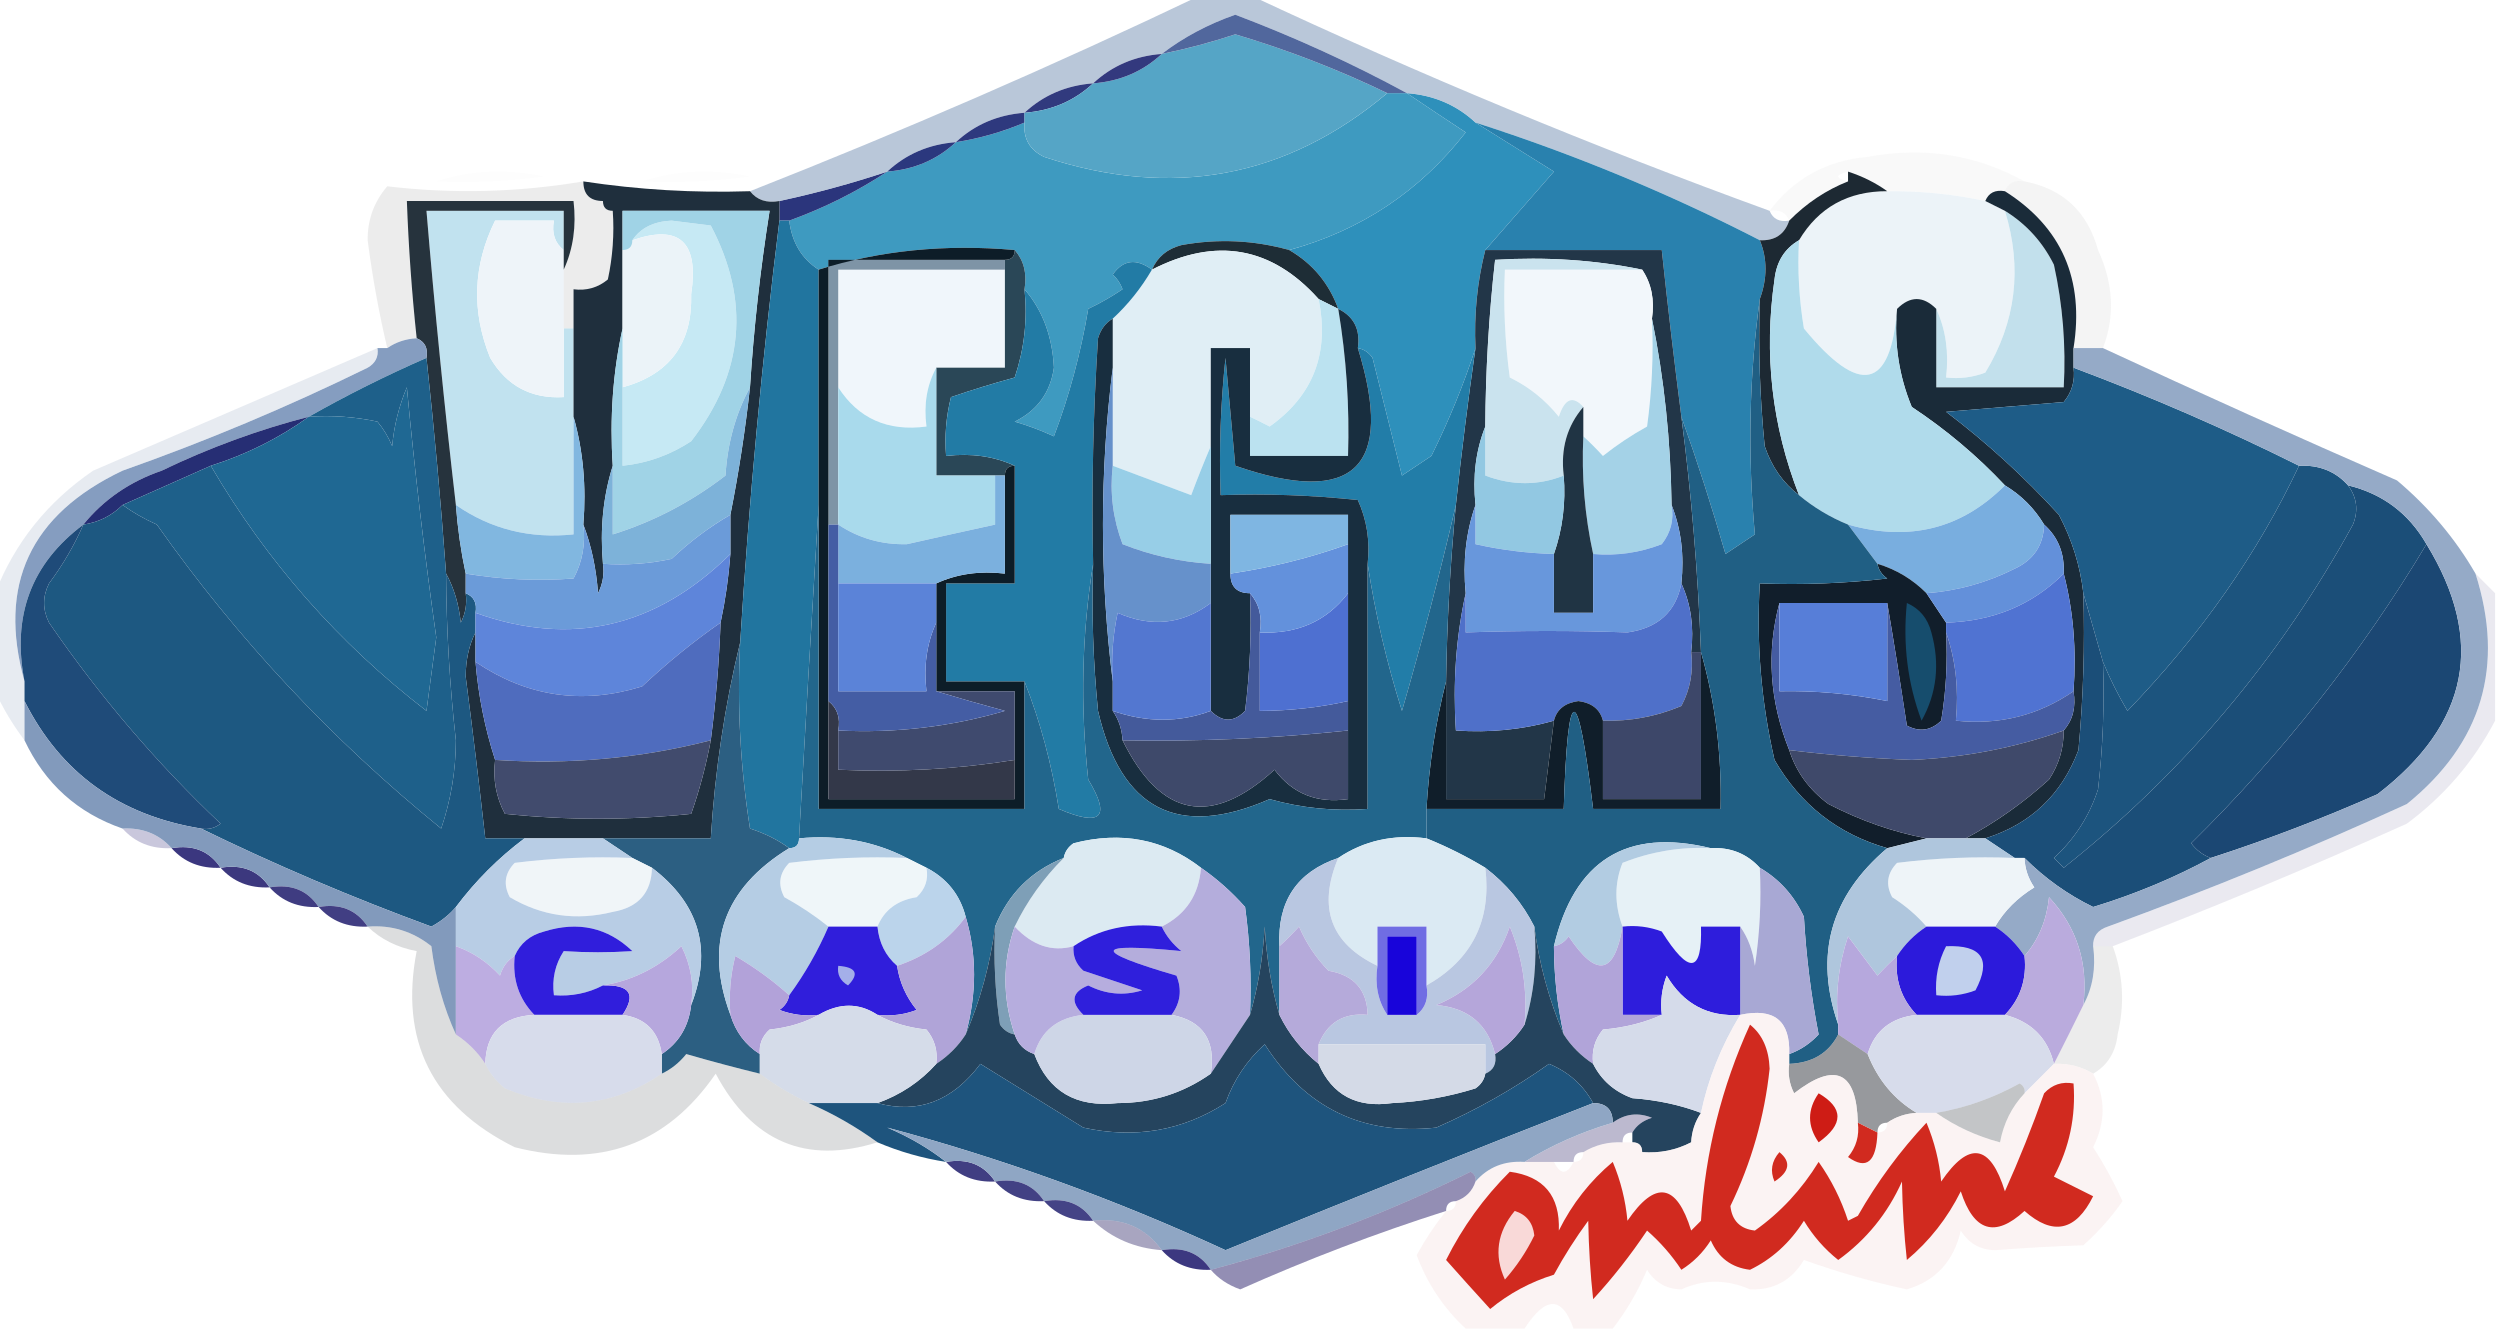 <svg width="2724" height="1453" viewBox="0 0 2724 1453" fill="none" xmlns="http://www.w3.org/2000/svg">
<g clip-path="url(#clip0_494_324)">
<path fill-rule="evenodd" clip-rule="evenodd" d="M1511.55 101.496C1518.68 101.496 1525.79 101.496 1532.92 101.496C1553.59 115.492 1574.95 129.737 1597.01 144.231C1547.31 208.129 1483.21 250.864 1404.73 272.437C1366.15 261.632 1326.97 259.851 1287.22 267.095C1271.82 271.121 1261.14 280.024 1255.18 293.805C1238.05 281.228 1223.81 283.008 1212.45 299.147C1217.33 303.57 1220.9 308.912 1223.13 315.173C1211.08 323.315 1198.61 330.438 1185.74 336.54C1177.59 384.781 1165.12 431.077 1148.35 475.43C1134.52 469.038 1120.28 463.696 1105.62 459.404C1130.23 447.28 1144.46 427.692 1148.35 400.643C1146.63 366.451 1135.95 337.961 1116.31 315.173C1119.17 298.089 1115.6 283.843 1105.62 272.437C1029.95 265.755 958.737 272.876 891.977 293.805C873.57 281.996 862.888 264.19 859.93 240.386C898.2 226.531 933.808 208.725 966.753 186.967C996.029 184.752 1020.95 174.068 1041.53 154.915C1067.39 150.875 1092.31 143.753 1116.31 133.548C1114.81 150.896 1121.94 163.36 1137.67 170.941C1276.93 217.049 1401.56 193.9 1511.55 101.496Z" fill="#3E9AC0"/>
<path fill-rule="evenodd" clip-rule="evenodd" d="M1532.91 101.496C1562.2 103.711 1587.12 114.395 1607.69 133.548C1636.23 151.361 1664.72 169.166 1693.15 186.967C1667.67 215.938 1642.75 244.429 1618.37 272.437C1609.57 307.314 1606 342.926 1607.69 379.275C1594.98 418.565 1578.96 457.74 1559.62 496.798C1548.94 503.92 1538.26 511.042 1527.57 518.165C1516.89 475.43 1506.21 432.695 1495.53 389.959C1491.44 384.019 1486.09 380.458 1479.5 379.275C1482.4 359.193 1475.27 344.948 1458.14 336.54C1447.99 308.603 1430.18 287.235 1404.73 272.437C1483.21 250.864 1547.3 208.129 1597.01 144.231C1574.95 129.737 1553.59 115.492 1532.91 101.496Z" fill="#2E90BB"/>
<path opacity="0.01" fill-rule="evenodd" clip-rule="evenodd" d="M475.367 197.65C512.497 185.435 551.666 183.655 592.873 192.308C553.865 197.635 514.696 199.416 475.367 197.65Z" fill="black"/>
<path opacity="0.01" fill-rule="evenodd" clip-rule="evenodd" d="M699.695 197.65C736.825 185.435 775.994 183.655 817.201 192.308C778.194 197.635 739.025 199.416 699.695 197.65Z" fill="black"/>
<path fill-rule="evenodd" clip-rule="evenodd" d="M966.756 186.969C933.81 208.727 898.203 226.533 859.932 240.388C856.372 240.388 852.81 240.388 849.25 240.388C849.25 233.265 849.25 226.143 849.25 219.02C889.145 210.46 928.314 199.777 966.756 186.969Z" fill="#2B357C"/>
<path opacity="0.753" fill-rule="evenodd" clip-rule="evenodd" d="M1308.59 -5.344C1326.4 -5.344 1344.2 -5.344 1362 -5.344C1546.46 81.139 1735.17 159.486 1928.17 229.7C1931.82 238.656 1938.94 242.218 1949.53 240.384C1944.48 255.409 1933.8 262.532 1917.49 261.752C1818.84 210.973 1715.59 168.237 1607.7 133.546C1587.12 114.393 1562.2 103.709 1532.92 101.494C1473.92 69.378 1411.61 40.888 1345.98 16.024C1316.24 26.42 1289.53 40.665 1265.86 58.759C1236.58 60.974 1211.66 71.658 1191.09 90.811C1161.81 93.026 1136.88 103.709 1116.31 122.862C1087.03 125.077 1062.11 135.761 1041.53 154.914C1012.26 157.128 987.331 167.812 966.756 186.965C928.315 199.773 889.146 210.457 849.25 219.017C835.459 221.552 824.777 217.991 817.203 208.333C984.176 142.598 1147.97 71.373 1308.59 -5.344Z" fill="#A2B4CD"/>
<path fill-rule="evenodd" clip-rule="evenodd" d="M1041.53 154.914C1020.95 174.067 996.026 184.751 966.75 186.966C987.325 167.813 1012.25 157.129 1041.53 154.914Z" fill="#2B387E"/>
<path fill-rule="evenodd" clip-rule="evenodd" d="M1116.31 122.863C1116.31 126.424 1116.31 129.986 1116.31 133.547C1092.32 143.752 1067.39 150.874 1041.53 154.915C1062.11 135.762 1087.03 125.078 1116.31 122.863Z" fill="#2E397E"/>
<path fill-rule="evenodd" clip-rule="evenodd" d="M1191.08 90.812C1170.51 109.965 1145.59 120.649 1116.3 122.864C1136.88 103.711 1161.8 93.028 1191.08 90.812Z" fill="#313A7E"/>
<path fill-rule="evenodd" clip-rule="evenodd" d="M1511.55 101.497C1401.55 193.902 1276.92 217.051 1137.67 170.942C1121.93 163.361 1114.81 150.897 1116.3 133.549C1116.3 129.988 1116.3 126.426 1116.3 122.865C1145.58 120.65 1170.51 109.967 1191.08 90.814C1220.36 88.599 1245.28 77.915 1265.86 58.762C1292.86 53.299 1319.57 46.176 1345.97 37.395C1403.09 54.406 1458.29 75.774 1511.55 101.497Z" fill="#55A5C6"/>
<path fill-rule="evenodd" clip-rule="evenodd" d="M1265.86 58.762C1245.29 77.914 1220.37 88.598 1191.09 90.813C1211.66 71.66 1236.58 60.977 1265.86 58.762Z" fill="#33397E"/>
<path fill-rule="evenodd" clip-rule="evenodd" d="M1532.92 101.498C1525.79 101.498 1518.68 101.498 1511.55 101.498C1458.29 75.774 1403.1 54.407 1345.98 37.395C1319.57 46.176 1292.86 53.299 1265.86 58.763C1289.53 40.669 1316.24 26.424 1345.98 16.027C1411.61 40.891 1473.92 69.381 1532.92 101.498Z" fill="#51679D"/>
<path opacity="0.035" fill-rule="evenodd" clip-rule="evenodd" d="M2205.91 197.652C2195.31 195.819 2188.19 199.381 2184.54 208.336C2173.94 206.503 2166.83 210.065 2163.18 219.02C2128.07 211.465 2092.47 207.903 2056.35 208.336C2043.84 199.312 2029.59 192.19 2013.62 186.968C1999.38 190.529 1999.38 194.091 2013.62 197.652C1989.82 207.023 1968.46 221.268 1949.53 240.387C1945.88 231.432 1938.76 227.87 1928.16 229.704C1954.66 194.461 1990.27 174.873 2034.99 170.943C2096.54 159.573 2153.51 168.476 2205.91 197.652Z" fill="#474848"/>
<path fill-rule="evenodd" clip-rule="evenodd" d="M2056.35 208.336C2092.47 207.903 2128.07 211.465 2163.18 219.02C2170.3 222.581 2177.42 226.143 2184.54 229.704C2203.78 292.026 2196.66 350.787 2163.18 405.987C2149.36 411.222 2135.11 413.003 2120.45 411.329C2123.67 383.985 2120.11 359.057 2109.76 336.542C2095.53 322.297 2081.27 322.297 2067.04 336.542C2060.17 424.773 2026.34 431.896 1965.55 357.909C1960.23 326.055 1958.45 294.003 1960.21 261.755C1981.54 226.04 2013.59 208.234 2056.35 208.336Z" fill="#ECF3F8"/>
<path fill-rule="evenodd" clip-rule="evenodd" d="M614.233 272.438C604.576 264.864 601.015 254.18 603.55 240.387C582.186 240.387 560.821 240.387 539.456 240.387C515.271 289.395 513.492 339.253 534.115 389.96C552.178 420.504 578.884 434.75 614.233 432.696C614.233 407.767 614.233 382.838 614.233 357.909C617.793 357.909 621.355 357.909 624.915 357.909C624.915 389.96 624.915 422.012 624.915 454.063C624.915 496.799 624.915 539.534 624.915 582.269C577.469 587.268 534.74 576.584 496.727 550.218C484.288 443.569 473.606 336.73 464.68 229.703C514.531 229.703 564.381 229.703 614.233 229.703C614.233 243.948 614.233 258.194 614.233 272.438Z" fill="#C1E2EF"/>
<path fill-rule="evenodd" clip-rule="evenodd" d="M614.239 272.438C614.239 279.561 614.239 286.683 614.239 293.806C614.239 315.173 614.239 336.541 614.239 357.909C614.239 382.837 614.239 407.767 614.239 432.696C578.89 434.75 552.184 420.504 534.121 389.96C513.498 339.253 515.278 289.394 539.463 240.387C560.827 240.387 582.192 240.387 603.557 240.387C601.022 254.18 604.582 264.863 614.239 272.438Z" fill="#EEF4F9"/>
<path fill-rule="evenodd" clip-rule="evenodd" d="M1607.7 133.547C1715.59 168.238 1818.84 210.974 1917.48 261.753C1925.76 281.925 1925.76 303.293 1917.48 325.856C1905.9 410.007 1904.12 495.477 1912.14 582.267C1901.46 589.39 1890.78 596.512 1880.1 603.635C1865.16 551.89 1849.14 502.033 1832.02 454.062C1824.21 393.649 1817.08 333.107 1810.66 272.437C1746.57 272.437 1682.47 272.437 1618.38 272.437C1642.75 244.428 1667.68 215.937 1693.15 186.966C1664.73 169.166 1636.24 151.36 1607.7 133.547Z" fill="#2981AE"/>
<path opacity="0.13" fill-rule="evenodd" clip-rule="evenodd" d="M635.6 197.652C635.6 211.897 642.722 219.02 656.965 219.02C656.965 226.143 660.525 229.704 667.647 229.704C669.392 254.883 667.611 279.813 662.306 304.491C651.503 313.429 639.041 316.991 624.918 315.174C624.918 329.419 624.918 343.665 624.918 357.91C621.357 357.91 617.796 357.91 614.235 357.91C614.235 336.542 614.235 315.174 614.235 293.807C624.578 271.292 628.14 246.363 624.918 219.02C564.384 219.02 503.851 219.02 443.318 219.02C445.119 269.032 448.679 318.89 454 368.594C442.153 369.201 431.471 372.762 421.953 379.277C412.899 340.943 405.777 301.769 400.588 261.755C400.437 239.399 407.557 219.812 421.953 202.994C493.199 211.461 564.414 209.681 635.6 197.652Z" fill="#707071"/>
<path fill-rule="evenodd" clip-rule="evenodd" d="M1404.73 272.438C1430.19 287.236 1448 308.604 1458.14 336.541C1451.02 332.98 1443.9 329.418 1436.78 325.857C1385.52 268.645 1324.98 257.961 1255.18 293.805C1261.14 280.024 1271.82 271.121 1287.23 267.096C1326.98 259.851 1366.15 261.632 1404.73 272.438Z" fill="#1E2D36"/>
<path fill-rule="evenodd" clip-rule="evenodd" d="M2184.54 229.703C2207.86 244.128 2225.67 263.716 2237.95 288.464C2247.61 332.39 2251.17 376.905 2248.64 422.012C2202.35 422.012 2156.05 422.012 2109.77 422.012C2109.77 393.521 2109.77 365.032 2109.77 336.541C2120.11 359.056 2123.67 383.985 2120.45 411.328C2135.11 413.002 2149.37 411.221 2163.18 405.986C2196.66 350.786 2203.78 292.025 2184.54 229.703Z" fill="#C2E0EC"/>
<path opacity="0.079" fill-rule="evenodd" clip-rule="evenodd" d="M2205.9 197.651C2247.75 205.646 2274.45 230.575 2286.02 272.438C2302.86 309.045 2304.63 344.658 2291.36 379.276C2280.68 379.276 2270 379.276 2259.32 379.276C2271.29 304.438 2246.37 247.458 2184.54 208.335C2188.19 199.379 2195.31 195.817 2205.9 197.651Z" fill="#737373"/>
<path fill-rule="evenodd" clip-rule="evenodd" d="M1094.94 293.805C1094.94 329.417 1094.94 365.031 1094.94 400.643C1070.02 400.643 1045.09 400.643 1020.17 400.643C1009.9 419.496 1006.34 440.863 1009.48 464.746C967.263 470.294 935.216 456.048 913.344 422.011C913.344 379.275 913.344 336.54 913.344 293.805C973.877 293.805 1034.41 293.805 1094.94 293.805Z" fill="#F0F6FB"/>
<path fill-rule="evenodd" clip-rule="evenodd" d="M2013.62 186.969C2029.59 192.19 2043.85 199.313 2056.35 208.336C2013.59 208.235 1981.55 226.041 1960.21 261.756C1944.55 270.805 1935.64 285.049 1933.51 304.491C1921.74 385.647 1930.63 463.995 1960.21 539.535C1942.74 526.192 1930.27 508.385 1922.82 486.116C1917.49 432.815 1915.71 379.396 1917.48 325.858C1925.76 303.295 1925.76 281.928 1917.48 261.756C1933.8 262.535 1944.48 255.413 1949.53 240.388C1968.46 221.268 1989.82 207.023 2013.62 197.653C2013.62 194.092 2013.62 190.53 2013.62 186.969Z" fill="#1D2933"/>
<path fill-rule="evenodd" clip-rule="evenodd" d="M1436.77 325.855C1448.76 384.684 1430.96 430.98 1383.36 464.745C1376.07 460.87 1368.94 457.308 1362 454.061C1362 429.133 1362 404.203 1362 379.275C1347.76 379.275 1333.51 379.275 1319.27 379.275C1319.27 414.887 1319.27 450.5 1319.27 486.113C1312.19 502.586 1305.06 520.393 1297.9 539.532C1269.12 528.758 1240.63 518.075 1212.45 507.48C1212.45 471.868 1212.45 436.255 1212.45 400.642C1212.45 382.835 1212.45 365.03 1212.45 347.223C1229.14 331.787 1243.38 313.98 1255.17 293.804C1324.97 257.96 1385.51 268.644 1436.77 325.855Z" fill="#E0EEF5"/>
<path fill-rule="evenodd" clip-rule="evenodd" d="M614.238 293.806C614.238 286.683 614.238 279.562 614.238 272.439C614.238 258.194 614.238 243.948 614.238 229.703C564.387 229.703 514.536 229.703 464.685 229.703C473.611 336.731 484.294 443.569 496.732 550.218C498.592 575.443 502.152 600.372 507.414 625.005C507.414 632.128 507.414 639.25 507.414 646.372C509.011 657.612 507.231 668.296 502.073 678.424C499.957 658.32 494.616 640.513 486.05 625.005C480.338 546.508 473.216 468.16 464.685 389.961C466.518 379.367 462.957 372.244 454.003 368.593C448.682 318.89 445.121 269.032 443.32 219.02C503.854 219.02 564.387 219.02 624.92 219.02C628.142 246.363 624.581 271.291 614.238 293.806Z" fill="#26333D"/>
<path fill-rule="evenodd" clip-rule="evenodd" d="M1094.94 283.121C1094.94 286.682 1094.94 290.244 1094.94 293.805C1034.4 293.805 973.872 293.805 913.339 293.805C913.339 336.54 913.339 379.276 913.339 422.011C913.339 471.869 913.339 521.726 913.339 571.584C909.778 571.584 906.217 571.584 902.656 571.584C902.656 475.43 902.656 379.276 902.656 283.121C966.75 283.121 1030.84 283.121 1094.94 283.121Z" fill="#7E94A6"/>
<path fill-rule="evenodd" clip-rule="evenodd" d="M1105.62 272.438C1115.6 283.844 1119.17 298.089 1116.31 315.173C1119.69 347.992 1116.13 380.044 1105.62 411.327C1082.03 417.804 1058.88 424.926 1036.19 432.695C1030.89 453.771 1029.11 475.138 1030.85 496.798C1058.19 493.576 1083.12 497.138 1105.62 507.482C1098.5 507.482 1094.94 511.043 1094.94 518.165C1091.38 518.165 1087.82 518.165 1084.26 518.165C1062.89 518.165 1041.53 518.165 1020.16 518.165C1020.16 478.991 1020.16 439.818 1020.16 400.643C1045.09 400.643 1070.02 400.643 1094.94 400.643C1094.94 365.031 1094.94 329.418 1094.94 293.805C1094.94 290.244 1094.94 286.682 1094.94 283.121C1102.07 283.121 1105.62 279.56 1105.62 272.438Z" fill="#2A4757"/>
<path fill-rule="evenodd" clip-rule="evenodd" d="M635.602 197.652C695.647 206.773 756.18 210.334 817.202 208.336C824.776 217.994 835.458 221.555 849.249 219.02C849.249 226.143 849.249 233.265 849.249 240.388C830.31 393.064 816.067 546.198 806.52 699.792C789.713 768.674 779.031 839.9 774.473 913.469C735.304 913.469 696.136 913.469 656.967 913.469C628.48 913.469 599.995 913.469 571.508 913.469C557.265 913.469 543.022 913.469 528.779 913.469C522.172 854.736 515.05 795.975 507.414 737.185C507.505 718.951 511.065 702.926 518.096 689.108C518.096 699.792 518.096 710.476 518.096 721.16C521.171 757.9 528.292 793.513 539.461 827.998C536.904 849.015 540.464 868.602 550.143 886.759C617.798 893.882 685.454 893.882 753.108 886.759C762.238 860.737 769.359 834.028 774.473 806.63C780.037 764.099 783.598 721.364 785.155 678.424C790.417 653.792 793.978 628.862 795.838 603.638C795.838 589.393 795.838 575.147 795.838 560.902C804.935 515.03 812.057 468.733 817.202 422.013C821.325 357.543 828.447 293.44 838.567 229.704C785.155 229.704 731.743 229.704 678.332 229.704C678.332 243.949 678.332 258.194 678.332 272.439C678.332 300.93 678.332 329.419 678.332 357.91C667.798 405.666 664.236 455.525 667.649 507.483C657.187 540.868 653.626 576.48 656.967 614.321C658.564 625.561 656.783 636.245 651.626 646.373C649.637 619.283 644.296 594.353 635.602 571.586C638.967 530.225 635.406 491.05 624.92 454.064C624.92 422.013 624.92 389.961 624.92 357.91C624.92 343.665 624.92 329.419 624.92 315.174C639.043 316.991 651.505 313.429 662.308 304.491C667.613 279.813 669.394 254.883 667.649 229.704C660.527 229.704 656.967 226.143 656.967 219.02C642.724 219.02 635.602 211.897 635.602 197.652Z" fill="#1F2F3D"/>
<path fill-rule="evenodd" clip-rule="evenodd" d="M678.328 422.012C729.729 407.961 754.656 374.129 753.105 320.515C761.685 263.543 740.32 243.956 689.01 261.754C697.918 248.422 712.161 241.299 731.74 240.387C745.983 242.168 760.227 243.948 774.469 245.729C817.785 327.951 810.663 406.3 753.105 480.773C730.133 495.852 705.208 504.755 678.328 507.482C678.328 478.992 678.328 450.502 678.328 422.012Z" fill="#C6E9F4"/>
<path fill-rule="evenodd" clip-rule="evenodd" d="M678.328 422.011C678.328 400.643 678.328 379.276 678.328 357.908C678.328 329.417 678.328 300.928 678.328 272.437C685.45 272.437 689.01 268.876 689.01 261.753C740.32 243.955 761.685 263.542 753.105 320.514C754.656 374.128 729.729 407.961 678.328 422.011Z" fill="#EBF3F8"/>
<path fill-rule="evenodd" clip-rule="evenodd" d="M2163.18 219.018C2166.83 210.063 2173.94 206.501 2184.54 208.334C2246.37 247.458 2271.29 304.438 2259.32 379.276C2259.32 386.399 2259.32 393.52 2259.32 400.643C2261.13 414.768 2257.58 427.232 2248.64 438.037C2205.91 441.598 2163.18 445.16 2120.45 448.72C2164.6 482.173 2205.54 519.566 2243.29 560.901C2257.62 587.845 2266.52 616.336 2270 646.371C2271.77 703.462 2269.99 760.443 2264.66 817.312C2246.26 865.988 2212.43 898.039 2163.18 913.467C2156.05 913.467 2148.94 913.467 2141.81 913.467C2174.18 896.276 2204.44 874.909 2232.61 849.364C2243.39 833.072 2248.73 815.265 2248.64 795.945C2258.61 784.539 2262.18 770.293 2259.32 753.209C2262.7 708.32 2259.14 665.585 2248.64 625.004C2249.68 603.071 2242.56 585.264 2227.27 571.584C2216.59 553.778 2202.35 539.533 2184.54 528.849C2154.44 496.745 2120.62 468.255 2083.06 443.379C2069 409.315 2063.66 373.702 2067.04 336.54C2081.27 322.296 2095.52 322.296 2109.76 336.54C2109.76 365.031 2109.76 393.52 2109.76 422.011C2156.05 422.011 2202.35 422.011 2248.64 422.011C2251.17 376.904 2247.61 332.389 2237.95 288.463C2225.67 263.715 2207.86 244.127 2184.54 229.702C2177.42 226.141 2170.3 222.579 2163.18 219.018Z" fill="#1A2B39"/>
<path fill-rule="evenodd" clip-rule="evenodd" d="M1436.78 325.855C1443.9 329.416 1451.02 332.978 1458.14 336.539C1467 389.456 1470.56 442.875 1468.82 496.797C1433.22 496.797 1397.6 496.797 1362 496.797C1362 482.552 1362 468.306 1362 454.061C1368.94 457.308 1376.07 460.87 1383.36 464.745C1430.97 430.98 1448.76 384.684 1436.78 325.855Z" fill="#BBE2F0"/>
<path fill-rule="evenodd" clip-rule="evenodd" d="M453.997 368.594C462.951 372.244 466.512 379.367 464.679 389.961C420.225 409.427 377.495 430.795 336.491 454.064C281.408 468.282 227.996 487.869 176.256 512.825C141.478 524.749 112.992 544.335 90.797 571.586C34.073 614.049 12.708 671.029 26.703 742.528C-2.779 637.268 32.828 560.702 133.526 512.825C224.718 480.642 313.739 443.249 400.585 400.645C409.104 395.764 412.666 388.641 411.268 379.278C414.828 379.278 418.389 379.278 421.95 379.278C431.468 372.763 442.15 369.202 453.997 368.594Z" fill="#859DC0"/>
<path fill-rule="evenodd" clip-rule="evenodd" d="M336.491 454.062C304.23 477.318 268.623 495.125 229.667 507.482C197.62 521.726 165.573 535.972 133.526 550.217C121.723 561.974 107.481 569.096 90.797 571.585C112.992 544.333 141.478 524.747 176.256 512.824C227.996 487.867 281.407 468.281 336.491 454.062Z" fill="#262E74"/>
<path fill-rule="evenodd" clip-rule="evenodd" d="M1618.38 272.438C1682.47 272.438 1746.57 272.438 1810.66 272.438C1817.08 333.108 1824.21 393.65 1832.02 454.062C1843.06 539.174 1850.18 624.645 1853.39 710.474C1849.83 710.474 1846.26 710.474 1842.71 710.474C1845.93 683.131 1842.37 658.203 1832.02 635.688C1835.29 604.86 1831.74 576.37 1821.34 550.217C1820.42 480.382 1813.3 412.717 1799.98 347.224C1803.01 326.768 1799.45 308.962 1789.3 293.805C1737.97 283.258 1684.56 279.697 1629.06 283.121C1622.29 343.429 1618.72 403.97 1618.38 464.746C1607.98 490.899 1604.43 519.39 1607.7 550.217C1597.26 579.992 1593.7 612.043 1597.01 646.371C1586.48 694.128 1582.92 743.986 1586.33 795.945C1623.07 798.585 1658.67 795.023 1693.15 785.261C1689.6 813.752 1686.03 842.241 1682.47 870.732C1646.87 870.732 1611.25 870.732 1575.65 870.732C1575.65 827.996 1575.65 785.261 1575.65 742.526C1576.64 678.248 1580.2 614.145 1586.33 550.217C1592.45 493.096 1599.58 436.116 1607.7 379.276C1606.01 342.926 1609.58 307.314 1618.38 272.438Z" fill="#223648"/>
<path fill-rule="evenodd" clip-rule="evenodd" d="M1789.3 293.805C1799.46 308.962 1803.01 326.767 1799.98 347.224C1801.74 386.558 1799.97 425.733 1794.64 464.746C1777.7 474.105 1761.67 484.789 1746.57 496.797C1739.28 488.862 1732.16 481.74 1725.2 475.43C1725.2 464.746 1725.2 454.062 1725.2 443.378C1713.82 430.642 1704.92 434.203 1698.5 454.062C1683.78 435.756 1665.97 421.512 1645.09 411.327C1639.76 372.314 1637.98 333.139 1639.74 293.805C1689.6 293.805 1739.44 293.805 1789.3 293.805Z" fill="#F2F7FB"/>
<path fill-rule="evenodd" clip-rule="evenodd" d="M1799.98 347.223C1813.3 412.716 1820.42 480.38 1821.34 550.215C1824.14 566.004 1820.58 580.25 1810.66 592.951C1786.66 602.29 1761.73 605.852 1735.88 603.634C1726.7 561.606 1723.14 518.871 1725.2 475.429C1732.15 481.738 1739.28 488.861 1746.56 496.796C1761.67 484.788 1777.69 474.104 1794.64 464.745C1799.97 425.732 1801.74 386.557 1799.98 347.223Z" fill="#A4D2E7"/>
<path fill-rule="evenodd" clip-rule="evenodd" d="M1960.21 261.754C1958.45 294.002 1960.23 326.053 1965.55 357.908C2026.33 431.895 2060.17 424.772 2067.03 336.541C2063.66 373.702 2069 409.316 2083.06 443.379C2120.62 468.255 2154.44 496.746 2184.54 528.849C2137.27 576.284 2080.3 590.528 2013.62 571.585C1994.05 563.588 1976.24 552.904 1960.21 539.533C1930.63 463.993 1921.73 385.646 1933.5 304.489C1935.64 285.048 1944.55 270.803 1960.21 261.754Z" fill="#B0DBEB"/>
<path fill-rule="evenodd" clip-rule="evenodd" d="M229.672 507.482C268.627 495.125 304.235 477.319 336.495 454.063C361.672 452.319 386.598 454.1 411.272 459.405C417.957 467.422 423.298 476.326 427.295 486.115C429.349 463.928 434.69 442.56 443.319 422.012C451.885 513.326 462.567 604.139 475.366 694.449C471.806 721.159 468.244 747.868 464.684 774.578C369.085 700.978 290.748 611.946 229.672 507.482Z" fill="#1F6893"/>
<path fill-rule="evenodd" clip-rule="evenodd" d="M1789.29 293.806C1739.44 293.806 1689.59 293.806 1639.74 293.806C1637.98 333.141 1639.75 372.315 1645.08 411.328C1665.96 421.513 1683.77 435.758 1698.49 454.063C1704.91 434.204 1713.81 430.643 1725.2 443.38C1707.43 464.09 1700.32 489.019 1703.83 518.166C1676.02 529.175 1647.53 529.175 1618.38 518.166C1618.38 500.36 1618.38 482.554 1618.38 464.747C1618.72 403.971 1622.28 343.43 1629.06 283.122C1684.55 279.698 1737.96 283.259 1789.29 293.806Z" fill="#CAE3EE"/>
<path opacity="0.361" fill-rule="evenodd" clip-rule="evenodd" d="M411.268 379.277C412.666 388.641 409.105 395.764 400.586 400.645C313.739 443.249 224.719 480.642 133.527 512.825C32.829 560.701 -2.779 637.268 26.703 742.527C26.703 749.65 26.703 756.772 26.703 763.895C26.703 778.14 26.703 792.386 26.703 806.63C14.02 789.83 3.338 772.023 -5.344 753.211C-5.344 717.599 -5.344 681.985 -5.344 646.373C16.056 591.431 51.663 546.915 101.48 512.825C205.02 468.151 308.282 423.634 411.268 379.277Z" fill="#BDC9D9"/>
<path fill-rule="evenodd" clip-rule="evenodd" d="M2259.32 400.645C2343.8 432.297 2425.69 467.91 2505.01 507.483C2460.12 602.866 2397.8 691.898 2318.07 774.578C2307.55 756.684 2298.64 738.878 2291.36 721.159C2284.24 696.231 2277.12 671.301 2270 646.372C2266.52 616.337 2257.62 587.846 2243.29 560.902C2205.54 519.567 2164.6 482.174 2120.45 448.722C2163.17 445.161 2205.9 441.599 2248.63 438.038C2257.57 427.233 2261.13 414.77 2259.32 400.645Z" fill="#1E5C87"/>
<path fill-rule="evenodd" clip-rule="evenodd" d="M464.684 389.961C473.215 468.16 480.337 546.508 486.049 625.005C486.386 685.708 489.947 746.249 496.731 806.63C496.658 839.661 491.316 871.713 480.708 902.784C361.562 806.125 258.299 695.726 170.919 571.586C157.007 565.338 144.545 558.215 133.531 550.218C165.578 535.974 197.625 521.728 229.672 507.483C290.749 611.946 369.086 700.979 464.684 774.579C468.245 747.869 471.806 721.159 475.367 694.45C462.568 604.14 451.886 513.327 443.319 422.012C434.69 442.561 429.349 463.928 427.296 486.115C423.299 476.327 417.957 467.423 411.272 459.406C386.598 454.1 361.672 452.319 336.496 454.064C377.5 430.795 420.23 409.427 464.684 389.961Z" fill="#1E608A"/>
<path fill-rule="evenodd" clip-rule="evenodd" d="M2505.01 507.483C2526.94 506.437 2544.75 513.559 2558.42 528.851C2568.17 542.08 2569.95 556.324 2563.76 571.586C2483.67 717.745 2378.63 842.39 2248.64 945.52C2245.08 941.959 2241.51 938.397 2237.95 934.836C2260.62 913.989 2276.64 889.06 2286.02 860.049C2291.35 813.889 2293.14 767.593 2291.36 721.16C2298.64 738.879 2307.55 756.685 2318.07 774.579C2397.8 691.899 2460.12 602.866 2505.01 507.483Z" fill="#1C547E"/>
<path fill-rule="evenodd" clip-rule="evenodd" d="M817.196 422.012C801.568 450.886 792.666 482.938 790.49 518.166C752.88 547.105 711.931 568.472 667.643 582.269C667.643 557.341 667.643 532.411 667.643 507.483C664.23 455.524 667.792 405.666 678.326 357.909C678.326 379.277 678.326 400.644 678.326 422.012C678.326 450.503 678.326 478.992 678.326 507.483C705.206 504.755 730.131 495.852 753.102 480.773C810.661 406.3 817.783 327.952 774.467 245.729C760.224 243.948 745.98 242.168 731.737 240.387C712.159 241.299 697.916 248.422 689.008 261.755C689.008 268.878 685.448 272.438 678.326 272.438C678.326 258.194 678.326 243.948 678.326 229.703C731.737 229.703 785.149 229.703 838.561 229.703C828.44 293.44 821.319 357.543 817.196 422.012Z" fill="#A0D3E6"/>
<path fill-rule="evenodd" clip-rule="evenodd" d="M1020.17 400.645C1020.17 439.819 1020.17 478.992 1020.17 518.167C1041.53 518.167 1062.9 518.167 1084.26 518.167C1084.26 535.973 1084.26 553.779 1084.26 571.586C1052.28 578.575 1020.23 585.697 988.12 592.953C960.581 593.574 935.656 586.451 913.344 571.586C913.344 521.728 913.344 471.87 913.344 422.012C935.216 456.05 967.263 470.296 1009.48 464.747C1006.34 440.865 1009.9 419.497 1020.17 400.645Z" fill="#A9DAEC"/>
<path fill-rule="evenodd" clip-rule="evenodd" d="M133.529 550.219C144.543 558.216 157.005 565.338 170.917 571.586C258.297 695.726 361.56 806.125 480.706 902.785C491.314 871.713 496.656 839.662 496.729 806.631C489.945 746.25 486.384 685.709 486.047 625.006C494.613 640.514 499.954 658.321 502.07 678.425C507.228 668.296 509.009 657.613 507.412 646.373C516.366 650.024 519.927 657.147 518.094 667.741C518.094 674.864 518.094 681.986 518.094 689.108C511.063 702.926 507.502 718.952 507.412 737.186C515.047 795.976 522.169 854.737 528.776 913.469C543.019 913.469 557.263 913.469 571.506 913.469C543.31 934.546 518.384 959.474 496.729 988.256C489.726 996.565 480.824 1003.69 470.023 1009.62C383.535 977.874 299.857 942.262 218.988 902.785C226.881 904.185 234.003 902.404 240.353 897.443C170.666 831.481 108.353 758.474 53.411 678.425C46.29 664.18 46.29 649.934 53.411 635.689C68.595 615.339 81.057 593.971 90.8 571.586C107.483 569.098 121.726 561.976 133.529 550.219Z" fill="#1D5881"/>
<path fill-rule="evenodd" clip-rule="evenodd" d="M2558.43 528.848C2596.03 537.959 2624.52 559.326 2643.89 592.951C2572.69 711.916 2487.23 820.534 2387.51 918.807C2393.32 926.47 2400.45 931.812 2408.87 934.833C2368.89 956.551 2326.16 974.358 2280.69 988.252C2252.86 974.689 2227.94 956.883 2205.91 934.833C2202.35 934.833 2198.78 934.833 2195.23 934.833C2184.54 927.71 2173.86 920.588 2163.18 913.465C2212.44 898.038 2246.27 865.986 2264.66 817.311C2269.99 760.442 2271.78 703.461 2270 646.37C2277.13 671.298 2284.24 696.228 2291.37 721.156C2293.14 767.589 2291.36 813.886 2286.03 860.046C2276.65 889.057 2260.62 913.986 2237.96 934.833C2241.51 938.394 2245.08 941.956 2248.64 945.517C2378.63 842.387 2483.67 717.742 2563.77 571.583C2569.95 556.321 2568.17 542.076 2558.43 528.848Z" fill="#1B4E78"/>
<path fill-rule="evenodd" clip-rule="evenodd" d="M1479.51 379.277C1486.1 380.46 1491.44 384.021 1495.53 389.961C1506.21 432.696 1516.89 475.432 1527.58 518.167C1538.26 511.044 1548.94 503.922 1559.62 496.799C1578.96 457.741 1594.98 418.567 1607.69 379.277C1599.57 436.117 1592.45 493.097 1586.33 550.219C1569.13 624.106 1549.55 698.892 1527.58 774.579C1510.77 721.443 1498.31 668.024 1490.19 614.321C1492.92 589.829 1489.36 566.68 1479.51 544.877C1429.78 539.543 1379.93 537.763 1329.95 539.535C1328.18 489.55 1329.96 439.692 1335.29 389.961C1338.85 429.136 1342.42 468.309 1345.98 507.483C1475.36 552.354 1519.87 509.619 1479.51 379.277Z" fill="#227DA8"/>
<path fill-rule="evenodd" clip-rule="evenodd" d="M1725.2 443.379C1725.2 454.063 1725.2 464.747 1725.2 475.43C1723.14 518.873 1726.7 561.608 1735.89 603.636C1735.89 625.004 1735.89 646.372 1735.89 667.739C1721.65 667.739 1707.4 667.739 1693.16 667.739C1693.16 646.372 1693.16 625.004 1693.16 603.636C1702.64 576.344 1706.2 547.854 1703.84 518.166C1700.32 489.018 1707.44 464.089 1725.2 443.379Z" fill="#203444"/>
<path fill-rule="evenodd" clip-rule="evenodd" d="M1255.17 293.806C1243.38 313.982 1229.14 331.789 1212.44 347.225C1204.73 351.686 1199.39 358.809 1196.42 368.593C1191.08 450.425 1189.31 532.334 1191.08 614.321C1178.74 690.762 1176.96 769.11 1185.74 849.365C1210.72 890.647 1200.04 901.331 1153.69 881.416C1145.95 832.519 1133.48 786.222 1116.3 742.527C1087.81 742.527 1059.33 742.527 1030.84 742.527C1030.84 706.914 1030.84 671.301 1030.84 635.688C1055.77 635.688 1080.7 635.688 1105.62 635.688C1105.62 592.953 1105.62 550.218 1105.62 507.483C1083.11 497.138 1058.18 493.576 1030.84 496.799C1029.11 475.139 1030.89 453.772 1036.18 432.696C1058.87 424.927 1082.02 417.805 1105.62 411.328C1116.13 380.045 1119.69 347.993 1116.3 315.174C1135.95 337.962 1146.63 366.452 1148.35 400.644C1144.46 427.694 1130.22 447.281 1105.62 459.405C1120.28 463.697 1134.52 469.039 1148.35 475.431C1165.12 431.078 1177.59 384.782 1185.74 336.541C1198.61 330.439 1211.08 323.316 1223.13 315.174C1220.89 308.913 1217.33 303.571 1212.44 299.148C1223.81 283.009 1238.05 281.229 1255.17 293.806Z" fill="#227BA5"/>
<path fill-rule="evenodd" clip-rule="evenodd" d="M1618.38 464.746C1618.38 482.553 1618.38 500.358 1618.38 518.165C1647.53 529.174 1676.02 529.174 1703.84 518.165C1706.2 547.853 1702.64 576.344 1693.16 603.636C1664.25 602.833 1635.76 599.273 1607.7 592.952C1607.7 578.707 1607.7 564.461 1607.7 550.217C1604.43 519.39 1607.99 490.899 1618.38 464.746Z" fill="#92C8E2"/>
<path fill-rule="evenodd" clip-rule="evenodd" d="M817.198 422.012C812.053 468.732 804.931 515.029 795.834 560.901C772.876 574.231 751.512 590.256 731.74 608.979C707.065 614.284 682.139 616.065 656.963 614.321C653.622 576.48 657.183 540.867 667.645 507.482C667.645 532.411 667.645 557.34 667.645 582.269C711.933 568.472 752.882 547.104 790.493 518.166C792.669 482.937 801.57 450.886 817.198 422.012Z" fill="#7DB2D9"/>
<path fill-rule="evenodd" clip-rule="evenodd" d="M849.246 240.387C852.806 240.387 856.368 240.387 859.928 240.387C862.886 264.191 873.569 281.997 891.975 293.806C891.975 379.276 891.975 464.747 891.975 550.218C884.64 670.248 877.519 791.332 870.611 913.468C870.611 920.591 867.05 924.151 859.928 924.151C847.738 915.188 833.495 908.065 817.199 902.784C806.556 835.492 802.995 767.828 806.517 699.791C816.063 546.197 830.306 393.063 849.246 240.387Z" fill="#21759F"/>
<path fill-rule="evenodd" clip-rule="evenodd" d="M2184.54 528.848C2202.35 539.531 2216.59 553.776 2227.27 571.583C2226.62 593.936 2215.94 609.961 2195.22 619.66C2164.75 634.939 2132.7 643.842 2099.08 646.37C2083.89 631.145 2066.09 620.461 2045.67 614.318C2034.99 600.074 2024.31 585.828 2013.62 571.583C2080.3 590.526 2137.27 576.282 2184.54 528.848Z" fill="#79AEDF"/>
<path fill-rule="evenodd" clip-rule="evenodd" d="M2643.88 592.953C2708.22 697.852 2690.43 788.665 2590.47 865.391C2530.94 891.757 2470.4 914.906 2408.87 934.835C2400.44 931.814 2393.32 926.472 2387.51 918.81C2487.23 820.537 2572.69 711.919 2643.88 592.953Z" fill="#1B4773"/>
<path fill-rule="evenodd" clip-rule="evenodd" d="M624.915 454.062C635.401 491.049 638.962 530.223 635.597 571.585C638.155 592.602 634.594 612.188 624.915 630.346C585.707 633.329 546.538 631.548 507.409 625.004C502.147 600.371 498.586 575.441 496.727 550.217C534.74 576.584 577.469 587.267 624.915 582.268C624.915 539.533 624.915 496.798 624.915 454.062Z" fill="#81B7E0"/>
<path fill-rule="evenodd" clip-rule="evenodd" d="M1458.14 336.539C1475.27 344.947 1482.4 359.192 1479.5 379.274C1519.87 509.616 1475.36 552.351 1345.97 507.48C1342.42 468.306 1338.85 429.133 1335.29 389.958C1329.96 439.689 1328.18 489.547 1329.95 539.532C1379.93 537.76 1429.78 539.54 1479.5 544.874C1489.36 566.677 1492.92 589.826 1490.18 614.319C1490.18 703.35 1490.18 792.383 1490.18 881.414C1453.77 884.093 1418.16 880.531 1383.36 870.73C1283.6 914.317 1221.28 882.266 1196.42 774.576C1191.09 721.275 1189.31 667.856 1191.08 614.319C1189.31 532.332 1191.08 450.422 1196.42 368.591C1199.39 358.806 1204.73 351.683 1212.44 347.223C1212.44 365.03 1212.44 382.835 1212.44 400.642C1198.2 514.603 1198.2 628.563 1212.44 742.524C1212.44 753.208 1212.44 763.892 1212.44 774.576C1218.96 784.095 1222.52 794.779 1223.13 806.627C1264.67 890.793 1319.85 901.477 1388.7 838.679C1408.44 864.885 1435.15 875.569 1468.82 870.73C1468.82 845.802 1468.82 820.872 1468.82 795.944C1468.82 785.26 1468.82 774.576 1468.82 763.892C1468.82 724.718 1468.82 685.544 1468.82 646.37C1468.82 628.563 1468.82 610.758 1468.82 592.951C1468.82 582.267 1468.82 571.583 1468.82 560.899C1426.09 560.899 1383.36 560.899 1340.63 560.899C1340.63 582.267 1340.63 603.635 1340.63 625.002C1340.63 639.247 1347.76 646.37 1362 646.37C1363.77 689.253 1361.99 731.988 1356.66 774.576C1344.42 787.229 1331.96 787.229 1319.27 774.576C1319.27 735.401 1319.27 696.228 1319.27 657.054C1319.27 642.809 1319.27 628.563 1319.27 614.319C1319.27 571.583 1319.27 528.848 1319.27 486.113C1319.27 450.5 1319.27 414.887 1319.27 379.274C1333.51 379.274 1347.76 379.274 1362 379.274C1362 404.203 1362 429.133 1362 454.061C1362 468.306 1362 482.552 1362 496.796C1397.6 496.796 1433.22 496.796 1468.82 496.796C1470.56 442.875 1466.99 389.456 1458.14 336.539Z" fill="#182E3F"/>
<path fill-rule="evenodd" clip-rule="evenodd" d="M1319.27 486.113C1319.27 528.849 1319.27 571.584 1319.27 614.319C1286.15 612.271 1254.1 605.148 1223.13 592.952C1212.66 565.318 1209.11 536.828 1212.45 507.481C1240.63 518.075 1269.12 528.759 1297.91 539.532C1305.07 520.393 1312.19 502.587 1319.27 486.113Z" fill="#97CEE7"/>
<path fill-rule="evenodd" clip-rule="evenodd" d="M2045.67 614.32C2066.09 620.464 2083.9 631.147 2099.09 646.372C2106.21 657.056 2113.33 667.739 2120.45 678.423C2120.45 681.984 2120.45 685.546 2120.45 689.107C2122.21 721.355 2120.43 753.407 2115.11 785.262C2103.9 796.128 2091.44 797.909 2077.72 790.603C2070.88 745.006 2063.76 700.491 2056.36 657.056C2017.18 657.056 1978.02 657.056 1938.85 657.056C1924.55 710.342 1928.12 763.761 1949.53 817.313C1957.04 840.985 1971.28 860.572 1992.26 876.074C2027.26 894.154 2062.86 906.619 2099.09 913.467C2084.85 917.028 2070.6 920.59 2056.36 924.151C2002.7 908.831 1961.74 876.779 1933.51 827.997C1918.97 764.891 1913.63 700.788 1917.49 635.688C1963.91 637.458 2010.2 635.677 2056.36 630.346C2050.42 626.258 2046.86 620.917 2045.67 614.32Z" fill="#111E2B"/>
<path fill-rule="evenodd" clip-rule="evenodd" d="M2227.27 571.586C2242.56 585.266 2249.69 603.072 2248.64 625.005C2214.57 659.048 2171.84 676.854 2120.45 678.424C2113.33 667.74 2106.21 657.057 2099.09 646.373C2132.7 643.845 2164.75 634.942 2195.23 619.663C2215.94 609.964 2226.62 593.939 2227.27 571.586Z" fill="#6390DA"/>
<path fill-rule="evenodd" clip-rule="evenodd" d="M795.838 560.902C795.838 575.147 795.838 589.393 795.838 603.638C714.768 683.795 622.188 705.163 518.096 667.741C519.93 657.146 516.368 650.024 507.414 646.373C507.414 639.25 507.414 632.128 507.414 625.005C546.544 631.549 585.713 633.33 624.92 630.347C634.599 612.19 638.16 592.603 635.602 571.586C644.296 594.353 649.637 619.283 651.626 646.373C656.783 636.245 658.564 625.561 656.967 614.321C682.143 616.066 707.069 614.285 731.743 608.98C751.515 590.257 772.88 574.231 795.838 560.902Z" fill="#6B9BD9"/>
<path fill-rule="evenodd" clip-rule="evenodd" d="M1212.45 400.645C1212.45 436.257 1212.45 471.87 1212.45 507.483C1209.1 536.83 1212.66 565.32 1223.13 592.953C1254.1 605.15 1286.14 612.273 1319.27 614.321C1319.27 628.566 1319.27 642.812 1319.27 657.056C1288.22 680.317 1254.38 683.878 1217.79 667.74C1212.48 692.418 1210.7 717.347 1212.45 742.527C1198.21 628.566 1198.21 514.606 1212.45 400.645Z" fill="#6691CB"/>
<path fill-rule="evenodd" clip-rule="evenodd" d="M1607.69 550.219C1607.69 564.463 1607.69 578.709 1607.69 592.954C1635.75 599.275 1664.24 602.836 1693.15 603.638C1693.15 625.006 1693.15 646.373 1693.15 667.741C1707.39 667.741 1721.64 667.741 1735.88 667.741C1735.88 646.373 1735.88 625.006 1735.88 603.638C1761.73 605.856 1786.65 602.294 1810.66 592.954C1820.58 580.253 1824.14 566.007 1821.34 550.219C1831.73 576.372 1835.29 604.862 1832.02 635.689C1826.16 666.558 1806.58 684.365 1773.27 689.108C1715.67 687.012 1656.92 687.012 1597.01 689.108C1597.01 674.864 1597.01 660.618 1597.01 646.373C1593.7 612.045 1597.26 579.993 1607.69 550.219Z" fill="#6897DC"/>
<path fill-rule="evenodd" clip-rule="evenodd" d="M2077.72 657.055C2091.5 663.013 2100.39 673.697 2104.42 689.106C2113.93 723.353 2110.37 755.405 2093.74 785.261C2078.53 744.696 2073.19 701.961 2077.72 657.055Z" fill="#164D6D"/>
<path fill-rule="evenodd" clip-rule="evenodd" d="M90.803 571.586C81.06 593.971 68.598 615.338 53.415 635.689C46.293 649.934 46.293 664.179 53.415 678.424C108.356 758.474 170.67 831.481 240.356 897.443C234.006 902.403 226.884 904.184 218.991 902.784C130.095 888.381 66.001 842.083 26.709 763.895C26.709 756.772 26.709 749.65 26.709 742.527C12.714 671.029 34.079 614.049 90.803 571.586Z" fill="#1F4B79"/>
<path fill-rule="evenodd" clip-rule="evenodd" d="M795.835 603.637C793.975 628.861 790.415 653.791 785.153 678.423C755.585 698.976 727.098 722.125 699.694 747.868C634.891 768.171 574.359 759.268 518.094 721.159C518.094 710.475 518.094 699.791 518.094 689.107C518.094 681.984 518.094 674.863 518.094 667.74C622.186 705.162 714.765 683.794 795.835 603.637Z" fill="#5E85DA"/>
<path fill-rule="evenodd" clip-rule="evenodd" d="M2248.63 625.004C2259.13 665.585 2262.7 708.321 2259.32 753.21C2220.91 779.593 2178.18 790.277 2131.13 785.261C2134.44 750.933 2130.88 718.882 2120.45 689.107C2120.45 685.546 2120.45 681.984 2120.45 678.423C2171.84 676.853 2214.57 659.047 2248.63 625.004Z" fill="#5073D2"/>
<path fill-rule="evenodd" clip-rule="evenodd" d="M1832.02 635.688C1842.36 658.203 1845.93 683.131 1842.7 710.474C1845.26 731.491 1841.7 751.078 1832.02 769.235C1804.64 780.766 1776.16 786.108 1746.56 785.261C1743.46 772.984 1734.56 765.861 1719.86 763.893C1705.16 765.861 1696.26 772.984 1693.15 785.261C1658.67 795.023 1623.07 798.585 1586.33 795.945C1582.92 743.986 1586.48 694.128 1597.01 646.371C1597.01 660.616 1597.01 674.862 1597.01 689.107C1656.92 687.01 1715.67 687.01 1773.27 689.107C1806.58 684.363 1826.16 666.556 1832.02 635.688Z" fill="#4F70C9"/>
<path fill-rule="evenodd" clip-rule="evenodd" d="M785.153 678.422C783.595 721.361 780.035 764.097 774.47 806.628C698.054 826.333 619.716 833.456 539.458 827.995C528.289 793.51 521.168 757.898 518.094 721.157C574.359 759.266 634.891 768.169 699.694 747.867C727.098 722.123 755.585 698.974 785.153 678.422Z" fill="#4F6CBE"/>
<path opacity="0.09" fill-rule="evenodd" clip-rule="evenodd" d="M2697.3 625.004C2704.42 632.127 2711.54 639.249 2718.66 646.372C2718.66 692.668 2718.66 738.965 2718.66 785.261C2695.45 829.711 2663.4 867.105 2622.52 897.441C2516.65 945.069 2409.82 989.584 2302.05 1030.99C2294.93 1030.99 2287.81 1030.99 2280.69 1030.99C2280.37 1020.34 2285.71 1013.21 2296.71 1009.62C2407.46 969.342 2516.06 924.826 2622.52 876.074C2704.52 809.665 2729.44 725.976 2697.3 625.004Z" fill="#1E1263"/>
<path fill-rule="evenodd" clip-rule="evenodd" d="M1938.85 657.055C1938.85 689.106 1938.85 721.158 1938.85 753.209C1978.53 752.386 2017.69 755.948 2056.35 763.893C2056.35 728.281 2056.35 692.667 2056.35 657.055C2063.75 700.49 2070.88 745.005 2077.72 790.602C2091.43 797.908 2103.9 796.127 2115.1 785.261C2120.42 753.406 2122.21 721.354 2120.45 689.106C2130.88 718.881 2134.44 750.932 2131.13 785.261C2178.18 790.277 2220.91 779.593 2259.32 753.209C2262.18 770.293 2258.61 784.538 2248.63 795.944C2195.65 814.794 2140.45 825.478 2083.06 827.996C2038.28 826.307 1993.76 822.746 1949.53 817.312C1928.11 763.76 1924.54 710.341 1938.85 657.055Z" fill="#455CA2"/>
<path fill-rule="evenodd" clip-rule="evenodd" d="M1938.84 657.055C1978.02 657.055 2017.18 657.055 2056.35 657.055C2056.35 692.667 2056.35 728.281 2056.35 763.893C2017.69 755.948 1978.53 752.386 1938.84 753.209C1938.84 721.158 1938.84 689.106 1938.84 657.055Z" fill="#577ED8"/>
<path fill-rule="evenodd" clip-rule="evenodd" d="M1842.7 710.473C1846.26 710.473 1849.83 710.473 1853.39 710.473C1853.39 763.892 1853.39 817.311 1853.39 870.73C1817.78 870.73 1782.17 870.73 1746.56 870.73C1746.56 842.239 1746.56 813.75 1746.56 785.259C1776.16 786.107 1804.64 780.765 1832.02 769.234C1841.7 751.077 1845.26 731.49 1842.7 710.473Z" fill="#3D4769"/>
<path fill-rule="evenodd" clip-rule="evenodd" d="M774.47 806.629C769.356 834.027 762.235 860.736 753.105 886.758C685.451 893.88 617.795 893.88 550.14 886.758C540.461 868.6 536.901 849.014 539.458 827.997C619.716 833.457 698.054 826.334 774.47 806.629Z" fill="#414B6D"/>
<path fill-rule="evenodd" clip-rule="evenodd" d="M2248.64 795.945C2248.73 815.266 2243.39 833.073 2232.61 849.364C2204.44 874.909 2174.18 896.277 2141.81 913.467C2127.57 913.467 2113.32 913.467 2099.08 913.467C2062.86 906.619 2027.26 894.154 1992.26 876.074C1971.28 860.572 1957.04 840.985 1949.53 817.313C1993.77 822.747 2038.28 826.308 2083.06 827.997C2140.46 825.479 2195.65 814.795 2248.64 795.945Z" fill="#3F496A"/>
<path fill-rule="evenodd" clip-rule="evenodd" d="M1105.62 272.438C1105.62 279.561 1102.07 283.122 1094.94 283.122C1030.85 283.122 966.753 283.122 902.659 283.122C902.659 379.276 902.659 475.431 902.659 571.585C902.659 635.688 902.659 699.791 902.659 763.894C902.659 799.506 902.659 835.12 902.659 870.732C970.313 870.732 1037.97 870.732 1105.62 870.732C1105.62 856.487 1105.62 842.242 1105.62 827.997C1105.62 803.068 1105.62 778.139 1105.62 753.21C1077.13 753.21 1048.65 753.21 1020.16 753.21C1020.16 728.282 1020.16 703.352 1020.16 678.423C1020.16 664.179 1020.16 649.933 1020.16 635.688C1042.68 625.344 1067.6 621.782 1094.94 625.004C1094.94 589.392 1094.94 553.778 1094.94 518.166C1094.94 511.043 1098.5 507.482 1105.62 507.482C1105.62 550.217 1105.62 592.953 1105.62 635.688C1080.7 635.688 1055.77 635.688 1030.85 635.688C1030.85 671.3 1030.85 706.914 1030.85 742.526C1059.33 742.526 1087.82 742.526 1116.31 742.526C1116.31 788.822 1116.31 835.12 1116.31 881.416C1041.53 881.416 966.753 881.416 891.977 881.416C891.977 771.017 891.977 660.617 891.977 550.217C891.977 464.747 891.977 379.276 891.977 293.806C958.737 272.877 1029.95 265.755 1105.62 272.438Z" fill="#0D1D28"/>
<path fill-rule="evenodd" clip-rule="evenodd" d="M1084.26 518.164C1087.82 518.164 1091.39 518.164 1094.94 518.164C1094.94 553.776 1094.94 589.39 1094.94 625.002C1067.6 621.78 1042.68 625.342 1020.17 635.686C984.56 635.686 948.951 635.686 913.344 635.686C913.344 614.318 913.344 592.951 913.344 571.583C935.656 586.449 960.581 593.572 988.12 592.951C1020.23 585.694 1052.28 578.573 1084.26 571.583C1084.26 553.776 1084.26 535.971 1084.26 518.164Z" fill="#7BB0DE"/>
<path fill-rule="evenodd" clip-rule="evenodd" d="M1853.39 710.473C1868.95 764.939 1876.08 821.919 1874.75 881.414C1828.47 881.414 1782.17 881.414 1735.88 881.414C1718.92 740.49 1708.24 740.49 1703.83 881.414C1653.98 881.414 1604.14 881.414 1554.28 881.414C1557.17 833.043 1564.29 786.746 1575.65 742.524C1575.65 785.259 1575.65 827.995 1575.65 870.73C1611.25 870.73 1646.87 870.73 1682.47 870.73C1686.03 842.239 1689.59 813.75 1693.15 785.259C1696.26 772.983 1705.16 765.86 1719.86 763.892C1734.56 765.86 1743.46 772.983 1746.56 785.259C1746.56 813.75 1746.56 842.239 1746.56 870.73C1782.17 870.73 1817.78 870.73 1853.39 870.73C1853.39 817.311 1853.39 763.892 1853.39 710.473Z" fill="#101E2A"/>
<path fill-rule="evenodd" clip-rule="evenodd" d="M2259.32 379.277C2270 379.277 2280.68 379.277 2291.37 379.277C2396.65 428.144 2503.47 476.221 2611.84 523.509C2646.84 553.064 2675.32 586.896 2697.29 625.005C2729.44 725.977 2704.52 809.667 2622.52 876.075C2516.06 924.828 2407.46 969.344 2296.71 1009.62C2285.7 1013.21 2280.36 1020.34 2280.68 1030.99C2283.83 1054.87 2280.27 1076.24 2270 1095.09C2275.54 1049.62 2263.09 1010.44 2232.61 977.571C2230.05 1002.7 2221.15 1024.06 2205.91 1041.67C2197.3 1028.55 2186.61 1017.87 2173.86 1009.62C2184.02 992.336 2198.26 978.092 2216.59 966.888C2209.89 957.093 2206.32 946.409 2205.91 934.836C2227.93 956.887 2252.86 974.692 2280.68 988.255C2326.16 974.361 2368.89 956.554 2408.87 934.836C2470.4 914.907 2530.94 891.758 2590.47 865.391C2690.43 788.665 2708.22 697.853 2643.88 592.954C2624.52 559.33 2596.03 537.962 2558.42 528.851C2544.75 513.559 2526.94 506.437 2505.01 507.483C2425.7 467.91 2343.8 432.298 2259.32 400.645C2259.32 393.522 2259.32 386.4 2259.32 379.277Z" fill="#95AAC7"/>
<path fill-rule="evenodd" clip-rule="evenodd" d="M806.514 699.789C802.992 767.826 806.553 835.49 817.196 902.782C833.492 908.063 847.735 915.186 859.926 924.149C788.407 967.949 767.043 1028.49 795.832 1105.77C801.446 1124.26 812.129 1138.51 827.879 1148.51C827.879 1155.64 827.879 1162.75 827.879 1169.88C801.074 1163.33 774.369 1156.2 747.761 1148.51C740.195 1157.92 731.293 1165.04 721.055 1169.88C721.055 1162.75 721.055 1155.64 721.055 1148.51C739.752 1136.13 750.435 1118.32 753.102 1095.09C776.436 1034.78 762.192 984.921 710.373 945.517C703.251 941.956 696.13 938.394 689.008 934.833C678.326 927.71 667.643 920.588 656.961 913.466C696.13 913.466 735.298 913.466 774.467 913.466C779.025 839.897 789.707 768.671 806.514 699.789Z" fill="#2C5F82"/>
<path fill-rule="evenodd" clip-rule="evenodd" d="M1917.48 325.855C1915.71 379.393 1917.49 432.812 1922.82 486.113C1930.27 508.382 1942.73 526.189 1960.21 539.532C1976.24 552.903 1994.05 563.587 2013.62 571.583C2024.3 585.828 2034.99 600.074 2045.67 614.319C2046.86 620.915 2050.41 626.257 2056.35 630.344C2010.19 635.676 1963.91 637.457 1917.48 635.686C1913.62 700.786 1918.97 764.889 1933.5 827.995C1961.74 876.777 2002.69 908.829 2056.35 924.15C1994.37 976.624 1976.58 1040.73 2002.94 1116.46C2002.94 1120.02 2002.94 1123.58 2002.94 1127.14C1992.41 1147.53 1974.61 1158.21 1949.53 1159.19C1949.53 1155.64 1949.53 1152.07 1949.53 1148.51C1961.74 1144.15 1972.42 1137.02 1981.58 1127.14C1973.37 1084.99 1968.03 1042.26 1965.55 998.936C1954.91 975.854 1938.89 958.047 1917.48 945.517C1903.38 930.113 1885.58 922.99 1864.07 924.15C1772.18 901.859 1715.21 937.472 1693.15 1030.99C1693.24 1063.52 1696.79 1095.57 1703.83 1127.14C1687.78 1089.49 1677.1 1050.32 1671.79 1009.62C1659.08 984.307 1641.27 962.939 1618.38 945.517C1598.11 933.235 1576.75 922.551 1554.28 913.466C1554.28 902.782 1554.28 892.098 1554.28 881.414C1604.14 881.414 1653.98 881.414 1703.83 881.414C1708.24 740.49 1718.92 740.49 1735.88 881.414C1782.17 881.414 1828.47 881.414 1874.75 881.414C1876.08 821.919 1868.95 764.939 1853.39 710.473C1850.18 624.644 1843.06 539.173 1832.02 454.061C1849.14 502.033 1865.16 551.89 1880.09 603.635C1890.78 596.512 1901.46 589.39 1912.14 582.267C1904.12 495.477 1905.9 410.007 1917.48 325.855Z" fill="#205F84"/>
<path opacity="0.235" fill-rule="evenodd" clip-rule="evenodd" d="M133.531 902.784C155.461 901.738 173.265 908.86 186.943 924.152C165.013 925.198 147.209 918.076 133.531 902.784Z" fill="#1D116A"/>
<path fill-rule="evenodd" clip-rule="evenodd" d="M186.938 924.152C210.417 920.093 228.221 927.216 240.349 945.519C218.419 946.565 200.615 939.444 186.938 924.152Z" fill="#3B377F"/>
<path fill-rule="evenodd" clip-rule="evenodd" d="M891.974 550.219C891.974 660.618 891.974 771.018 891.974 881.417C966.751 881.417 1041.53 881.417 1116.3 881.417C1116.3 835.121 1116.3 788.824 1116.3 742.528C1133.48 786.223 1145.95 832.52 1153.69 881.417C1200.04 901.332 1210.72 890.648 1185.74 849.366C1176.96 769.111 1178.74 690.763 1191.08 614.322C1189.31 667.859 1191.09 721.279 1196.42 774.579C1221.28 882.269 1283.6 914.32 1383.36 870.733C1418.17 880.534 1453.77 884.096 1490.19 881.417C1490.19 792.386 1490.19 703.353 1490.19 614.322C1498.3 668.024 1510.77 721.443 1527.57 774.579C1549.55 698.893 1569.13 624.106 1586.33 550.219C1580.2 614.146 1576.64 678.249 1575.64 742.528C1564.29 786.749 1557.16 833.046 1554.28 881.417C1554.28 892.101 1554.28 902.785 1554.28 913.469C1518.21 908.852 1486.16 915.974 1458.14 934.836C1413.03 950.123 1391.66 982.174 1394.04 1030.99C1394.04 1055.92 1394.04 1080.85 1394.04 1105.78C1385.3 1075.81 1379.95 1043.75 1378.02 1009.62C1376.09 1043.75 1370.75 1075.81 1362 1105.78C1363.76 1066.44 1361.99 1027.27 1356.66 988.256C1342.01 971.788 1325.99 957.543 1308.59 945.52C1268.16 914.282 1221.88 905.379 1169.72 918.811C1163.78 922.898 1160.22 928.24 1159.03 934.836C1123.66 948.847 1098.73 973.776 1084.26 1009.62C1078.95 1050.33 1068.26 1089.5 1052.21 1127.15C1064.43 1082.83 1064.43 1040.1 1052.21 998.939C1046.02 974.914 1031.77 957.108 1009.48 945.52C1002.36 941.959 995.237 938.397 988.115 934.836C952.385 916.492 913.216 909.37 870.609 913.469C877.518 791.333 884.639 670.249 891.974 550.219Z" fill="#22668C"/>
<path fill-rule="evenodd" clip-rule="evenodd" d="M902.656 763.895C912.313 771.469 915.874 782.153 913.339 795.946C913.339 810.191 913.339 824.437 913.339 838.681C978.402 841.765 1042.5 838.204 1105.62 827.997C1105.62 842.242 1105.62 856.488 1105.62 870.733C1037.97 870.733 970.311 870.733 902.656 870.733C902.656 835.12 902.656 799.507 902.656 763.895Z" fill="#333849"/>
<path fill-rule="evenodd" clip-rule="evenodd" d="M1468.83 795.945C1468.83 820.874 1468.83 845.804 1468.83 870.732C1435.16 875.571 1408.45 864.887 1388.71 838.681C1319.86 901.479 1264.68 890.795 1223.13 806.629C1305.34 808.193 1387.24 804.632 1468.83 795.945Z" fill="#3E496A"/>
<path fill-rule="evenodd" clip-rule="evenodd" d="M1020.17 753.211C1048.65 753.211 1077.14 753.211 1105.63 753.211C1105.63 778.14 1105.63 803.069 1105.63 827.998C1042.5 838.204 978.407 841.765 913.344 838.682C913.344 824.437 913.344 810.191 913.344 795.946C975.196 799.067 1035.73 791.944 1094.94 774.579C1068.57 767.441 1043.65 760.319 1020.17 753.211Z" fill="#3F4A6E"/>
<path fill-rule="evenodd" clip-rule="evenodd" d="M1362 646.371C1371.98 657.777 1375.54 672.023 1372.68 689.106C1372.68 717.597 1372.68 746.086 1372.68 774.577C1405.21 774.493 1437.26 770.931 1468.82 763.893C1468.82 774.577 1468.82 785.261 1468.82 795.945C1387.23 804.632 1305.34 808.193 1223.13 806.628C1222.52 794.78 1218.96 784.096 1212.45 774.577C1249.5 787.398 1285.11 787.398 1319.27 774.577C1331.96 787.23 1344.43 787.23 1356.66 774.577C1361.99 731.989 1363.77 689.254 1362 646.371Z" fill="#445A9B"/>
<path fill-rule="evenodd" clip-rule="evenodd" d="M902.656 571.586C906.217 571.586 909.778 571.586 913.339 571.586C913.339 592.954 913.339 614.321 913.339 635.689C913.339 674.863 913.339 714.037 913.339 753.211C945.386 753.211 977.433 753.211 1009.48 753.211C1006.26 725.868 1009.82 700.939 1020.16 678.424C1020.16 703.353 1020.16 728.282 1020.16 753.211C1043.64 760.319 1068.56 767.441 1094.94 774.579C1035.72 791.944 975.191 799.067 913.339 795.946C915.874 782.153 912.313 771.47 902.656 763.895C902.656 699.792 902.656 635.689 902.656 571.586Z" fill="#445DA4"/>
<path fill-rule="evenodd" clip-rule="evenodd" d="M1468.82 646.371C1468.82 685.545 1468.82 724.719 1468.82 763.893C1437.25 770.931 1405.21 774.493 1372.68 774.577C1372.68 746.086 1372.68 717.597 1372.68 689.106C1413.58 691.047 1445.63 676.801 1468.82 646.371Z" fill="#4E70D1"/>
<path fill-rule="evenodd" clip-rule="evenodd" d="M1319.27 657.055C1319.27 696.229 1319.27 735.402 1319.27 774.577C1285.1 787.397 1249.5 787.397 1212.44 774.577C1212.44 763.893 1212.44 753.209 1212.44 742.525C1210.7 717.346 1212.48 692.416 1217.78 667.739C1254.38 683.876 1288.21 680.316 1319.27 657.055Z" fill="#5377D0"/>
<path fill-rule="evenodd" clip-rule="evenodd" d="M913.344 635.688C948.951 635.688 984.56 635.688 1020.17 635.688C1020.17 649.932 1020.17 664.178 1020.17 678.423C1009.82 700.938 1006.26 725.866 1009.48 753.21C977.438 753.21 945.391 753.21 913.344 753.21C913.344 714.035 913.344 674.862 913.344 635.688Z" fill="#5B83D8"/>
<path fill-rule="evenodd" clip-rule="evenodd" d="M1468.82 592.953C1468.82 610.76 1468.82 628.566 1468.82 646.372C1445.63 676.802 1413.58 691.048 1372.68 689.108C1375.54 672.024 1371.97 657.778 1362 646.372C1347.76 646.372 1340.63 639.249 1340.63 625.005C1385.11 618.429 1427.84 607.745 1468.82 592.953Z" fill="#6391DC"/>
<path fill-rule="evenodd" clip-rule="evenodd" d="M1468.82 592.954C1427.84 607.746 1385.11 618.429 1340.63 625.005C1340.63 603.638 1340.63 582.27 1340.63 560.902C1383.36 560.902 1426.09 560.902 1468.82 560.902C1468.82 571.586 1468.82 582.27 1468.82 592.954Z" fill="#7FB6E2"/>
<path fill-rule="evenodd" clip-rule="evenodd" d="M689.012 934.836C696.134 938.397 703.255 941.959 710.377 945.52C709.727 972.759 695.485 988.784 667.648 993.597C627.652 1003.52 590.264 998.176 555.483 977.572C548.178 963.855 549.959 951.391 560.824 940.178C603.406 934.849 646.135 933.068 689.012 934.836Z" fill="#F0F5F8"/>
<path fill-rule="evenodd" clip-rule="evenodd" d="M988.114 934.836C995.236 938.397 1002.36 941.959 1009.48 945.52C1011.82 958.074 1008.26 968.758 998.796 977.572C977.613 980.935 963.37 991.619 956.067 1009.62C938.262 1009.62 920.459 1009.62 902.655 1009.62C887.857 997.724 871.833 987.04 854.584 977.572C847.28 963.855 849.061 951.391 859.926 940.178C902.508 934.849 945.237 933.068 988.114 934.836Z" fill="#EFF6F9"/>
<path fill-rule="evenodd" clip-rule="evenodd" d="M1308.59 945.518C1306.35 975.06 1292.11 996.427 1265.86 1009.62C1229.79 1005 1197.74 1012.13 1169.72 1030.99C1146.39 1037.49 1125.02 1030.36 1105.62 1009.62C1119.02 981.913 1136.82 956.984 1159.04 934.834C1160.22 928.238 1163.78 922.896 1169.72 918.808C1221.88 905.377 1268.17 914.279 1308.59 945.518Z" fill="#DCEAF2"/>
<path fill-rule="evenodd" clip-rule="evenodd" d="M1554.28 913.467C1576.75 922.553 1598.11 933.236 1618.38 945.519C1625.3 1002.9 1603.93 1045.64 1554.28 1073.72C1554.28 1052.36 1554.28 1030.99 1554.28 1009.62C1536.47 1009.62 1518.68 1009.62 1500.87 1009.62C1500.87 1023.87 1500.87 1038.11 1500.87 1052.36C1449.76 1027.98 1435.52 988.811 1458.14 934.835C1486.16 915.972 1518.21 908.851 1554.28 913.467Z" fill="#DBEAF3"/>
<path fill-rule="evenodd" clip-rule="evenodd" d="M240.352 945.519C263.831 941.46 281.635 948.583 293.763 966.887C271.834 967.933 254.029 960.811 240.352 945.519Z" fill="#3C387E"/>
<path fill-rule="evenodd" clip-rule="evenodd" d="M26.703 763.895C65.995 842.083 130.089 888.38 218.985 902.784C299.854 942.261 383.532 977.873 470.021 1009.62C480.822 1003.69 489.723 996.565 496.727 988.255C496.727 1002.5 496.727 1016.75 496.727 1030.99C496.727 1063.04 496.727 1095.09 496.727 1127.14C483.262 1097.68 474.359 1065.63 470.021 1030.99C449.756 1014.79 426.611 1007.67 400.585 1009.62C388.457 991.319 370.654 984.196 347.174 988.255C335.045 969.951 317.242 962.828 293.762 966.887C281.633 948.584 263.83 941.461 240.35 945.52C228.221 927.216 210.418 920.093 186.938 924.152C173.261 908.86 155.456 901.738 133.527 902.784C84.563 885.879 48.955 853.828 26.703 806.63C26.703 792.385 26.703 778.139 26.703 763.895Z" fill="#829ABC"/>
<path fill-rule="evenodd" clip-rule="evenodd" d="M1864.07 924.152C1885.59 922.993 1903.38 930.116 1917.48 945.52C1919.25 981.31 1917.46 1016.92 1912.14 1052.36C1909.9 1035.71 1904.56 1021.47 1896.12 1009.62C1881.88 1009.62 1867.63 1009.62 1853.39 1009.62C1854.81 1060.6 1840.57 1062.38 1810.66 1014.96C1796.85 1009.73 1782.6 1007.95 1767.93 1009.62C1759.03 985.561 1759.03 962.412 1767.93 940.178C1798.84 927.905 1830.88 922.563 1864.07 924.152Z" fill="#E6F1F6"/>
<path fill-rule="evenodd" clip-rule="evenodd" d="M2195.22 934.836C2198.78 934.836 2202.35 934.836 2205.91 934.836C2206.32 946.409 2209.89 957.093 2216.59 966.888C2198.26 978.092 2184.02 992.337 2173.86 1009.62C2148.94 1009.62 2124 1009.62 2099.08 1009.62C2088.68 997.497 2076.21 986.813 2061.69 977.572C2054.39 963.855 2056.17 951.391 2067.04 940.178C2109.62 934.849 2152.34 933.068 2195.22 934.836Z" fill="#EEF4F8"/>
<path fill-rule="evenodd" clip-rule="evenodd" d="M293.766 966.886C317.245 962.827 335.049 969.95 347.177 988.254C325.248 989.3 307.443 982.178 293.766 966.886Z" fill="#3F3C81"/>
<path fill-rule="evenodd" clip-rule="evenodd" d="M1864.07 924.151C1830.88 922.561 1798.84 927.903 1767.93 940.176C1759.03 962.41 1759.03 985.559 1767.93 1009.62C1759.07 1062.2 1739.49 1065.77 1709.18 1020.31C1705.09 1026.25 1699.75 1029.81 1693.16 1030.99C1715.22 937.473 1772.18 901.86 1864.07 924.151Z" fill="#B2CCE2"/>
<path fill-rule="evenodd" clip-rule="evenodd" d="M347.18 988.253C370.659 984.195 388.463 991.318 400.591 1009.62C378.662 1010.67 360.857 1003.55 347.18 988.253Z" fill="#413E83"/>
<path fill-rule="evenodd" clip-rule="evenodd" d="M870.608 913.466C913.214 909.368 952.383 916.49 988.114 934.834C945.237 933.066 902.508 934.847 859.926 940.176C849.061 951.389 847.28 963.852 854.584 977.569C871.833 987.037 887.857 997.721 902.655 1009.62C891.114 1036.29 876.87 1061.22 859.926 1084.41C842.033 1068.36 822.449 1054.12 801.173 1041.67C795.88 1062.75 794.1 1084.12 795.831 1105.78C767.043 1028.49 788.407 967.95 859.926 924.15C867.048 924.15 870.608 920.589 870.608 913.466Z" fill="#B5CDE4"/>
<path fill-rule="evenodd" clip-rule="evenodd" d="M2099.09 913.469C2113.33 913.469 2127.58 913.469 2141.82 913.469C2148.94 913.469 2156.05 913.469 2163.18 913.469C2173.86 920.592 2184.54 927.713 2195.23 934.836C2152.35 933.068 2109.62 934.849 2067.04 940.178C2056.17 951.391 2054.39 963.855 2061.7 977.572C2076.21 986.813 2088.68 997.497 2099.09 1009.62C2086.33 1017.87 2075.65 1028.55 2067.04 1041.67C2060.08 1047.98 2052.96 1055.11 2045.67 1063.04C2034.99 1048.8 2024.31 1034.55 2013.63 1020.31C2003.12 1051.59 1999.56 1083.64 2002.94 1116.46C1976.58 1040.73 1994.38 976.627 2056.36 924.153C2070.6 920.592 2084.85 917.03 2099.09 913.469Z" fill="#AFC6DD"/>
<path fill-rule="evenodd" clip-rule="evenodd" d="M571.503 913.469C599.99 913.469 628.475 913.469 656.962 913.469C667.644 920.592 678.327 927.713 689.009 934.836C646.132 933.068 603.403 934.849 560.821 940.178C549.956 951.391 548.175 963.855 555.48 977.572C590.26 998.175 627.648 1003.52 667.644 993.597C695.481 988.784 709.724 972.759 710.374 945.52C762.193 984.924 776.436 1034.78 753.103 1095.09C756.296 1072.61 752.736 1051.25 742.421 1030.99C717.425 1054.28 688.938 1068.52 656.962 1073.73C640.492 1082.28 622.688 1085.84 603.55 1084.41C601.269 1066.85 604.83 1050.82 614.232 1036.33C638.916 1037.99 663.841 1037.99 689.009 1036.33C661.965 1010.54 629.918 1003.41 592.868 1014.97C577.461 1018.99 566.778 1027.89 560.821 1041.67C553.112 1046.14 547.771 1053.26 544.797 1063.04C531.222 1048.27 515.198 1037.59 496.727 1030.99C496.727 1016.75 496.727 1002.5 496.727 988.256C518.382 959.474 543.307 934.546 571.503 913.469Z" fill="#B8CDE5"/>
<path fill-rule="evenodd" clip-rule="evenodd" d="M1009.48 945.52C1031.78 957.107 1046.02 974.913 1052.21 998.939C1033.79 1024.07 1008.87 1041.87 977.435 1052.36C964.897 1041.53 957.775 1027.28 956.07 1009.62C963.374 991.618 977.617 980.934 998.8 977.571C1008.26 968.757 1011.82 958.073 1009.48 945.52Z" fill="#BBD4EB"/>
<path fill-rule="evenodd" clip-rule="evenodd" d="M2099.08 1009.62C2124 1009.62 2148.94 1009.62 2173.86 1009.62C2186.61 1017.87 2197.3 1028.55 2205.91 1041.67C2208.54 1066.87 2201.43 1088.23 2184.54 1105.78C2152.49 1105.78 2120.45 1105.78 2088.4 1105.78C2071.51 1088.23 2064.4 1066.87 2067.04 1041.67C2075.65 1028.55 2086.33 1017.87 2099.08 1009.62Z" fill="#2C1ADB"/>
<path fill-rule="evenodd" clip-rule="evenodd" d="M1917.48 945.52C1938.89 958.05 1954.91 975.856 1965.55 998.939C1968.03 1042.26 1973.37 1085 1981.58 1127.14C1972.42 1137.03 1961.74 1144.15 1949.53 1148.51C1950.77 1112.08 1932.97 1097.83 1896.12 1105.78C1896.12 1073.73 1896.12 1041.67 1896.12 1009.62C1904.56 1021.47 1909.9 1035.71 1912.14 1052.36C1917.46 1016.92 1919.24 981.309 1917.48 945.52Z" fill="#A8A8D4"/>
<path fill-rule="evenodd" clip-rule="evenodd" d="M902.662 1009.62C920.466 1009.62 938.269 1009.62 956.074 1009.62C957.778 1027.28 964.9 1041.53 977.438 1052.36C980.122 1070.2 987.242 1086.22 998.803 1100.43C984.989 1105.67 970.745 1107.45 956.074 1105.78C935.897 1092.51 914.532 1092.51 891.979 1105.78C877.308 1107.45 863.064 1105.67 849.25 1100.43C855.189 1096.34 858.75 1091 859.932 1084.41C876.877 1061.22 891.121 1036.29 902.662 1009.62Z" fill="#301EDB"/>
<path fill-rule="evenodd" clip-rule="evenodd" d="M1767.93 1009.62C1782.6 1007.95 1796.85 1009.73 1810.66 1014.96C1840.57 1062.38 1854.81 1060.6 1853.39 1009.62C1867.63 1009.62 1881.88 1009.62 1896.12 1009.62C1896.12 1041.67 1896.12 1073.72 1896.12 1105.77C1861.03 1108.24 1834.32 1093.99 1816 1063.04C1810.77 1076.85 1808.98 1091.11 1810.66 1105.77C1796.42 1105.77 1782.17 1105.77 1767.93 1105.77C1767.93 1073.72 1767.93 1041.67 1767.93 1009.62Z" fill="#2E1DDC"/>
<path fill-rule="evenodd" clip-rule="evenodd" d="M913.343 1052.36C932.966 1053.85 936.528 1060.97 924.025 1073.72C915.506 1068.84 911.944 1061.72 913.343 1052.36Z" fill="#A4AFE9"/>
<path fill-rule="evenodd" clip-rule="evenodd" d="M2120.44 1030.99C2159.55 1029.39 2170.23 1045.41 2152.49 1079.07C2138.68 1084.3 2124.43 1086.08 2109.76 1084.41C2108.33 1065.27 2111.89 1047.46 2120.44 1030.99Z" fill="#C1D0ED"/>
<path fill-rule="evenodd" clip-rule="evenodd" d="M1159.04 934.836C1136.82 956.986 1119.02 981.915 1105.62 1009.62C1092.19 1048.44 1092.19 1087.61 1105.62 1127.14C1099.03 1125.96 1093.69 1122.4 1089.6 1116.46C1084.28 1081.02 1082.5 1045.41 1084.26 1009.62C1098.73 973.775 1123.67 948.847 1159.04 934.836Z" fill="#7E9FB7"/>
<path opacity="0.961" fill-rule="evenodd" clip-rule="evenodd" d="M496.727 1030.99C515.198 1037.59 531.222 1048.27 544.797 1063.04C547.771 1053.26 553.112 1046.13 560.821 1041.67C558.177 1066.87 565.299 1088.23 582.185 1105.78C547.329 1107.63 529.526 1125.44 528.774 1159.19C520.528 1146.44 509.846 1135.75 496.727 1127.14C496.727 1095.09 496.727 1063.04 496.727 1030.99Z" fill="#BBABE0"/>
<path fill-rule="evenodd" clip-rule="evenodd" d="M656.967 1073.73C686.318 1072.68 693.44 1083.36 678.332 1105.78C646.285 1105.78 614.238 1105.78 582.191 1105.78C565.304 1088.23 558.182 1066.87 560.826 1041.67C566.783 1027.89 577.466 1018.99 592.873 1014.97C629.924 1003.41 661.971 1010.54 689.014 1036.33C663.847 1037.99 638.921 1037.99 614.238 1036.33C604.835 1050.82 601.275 1066.85 603.555 1084.41C622.693 1085.84 640.497 1082.28 656.967 1073.73Z" fill="#301EDC"/>
<path fill-rule="evenodd" clip-rule="evenodd" d="M753.102 1095.09C750.435 1118.32 739.752 1136.13 721.055 1148.51C717.495 1123.58 703.251 1109.33 678.326 1105.78C693.434 1083.36 686.312 1072.68 656.961 1073.72C688.937 1068.52 717.424 1054.27 742.42 1030.99C752.735 1051.24 756.295 1072.61 753.102 1095.09Z" fill="#B6A7DD"/>
<path fill-rule="evenodd" clip-rule="evenodd" d="M1308.59 945.52C1325.99 957.542 1342.01 971.787 1356.66 988.255C1361.99 1027.27 1363.76 1066.44 1362 1105.78C1347.76 1127.14 1333.51 1148.51 1319.27 1169.88C1324.94 1133.68 1310.69 1112.32 1276.54 1105.78C1286.28 1092.55 1288.07 1078.3 1281.88 1063.04C1189 1035.83 1190.78 1026.92 1287.22 1036.33C1277.81 1028.76 1270.7 1019.86 1265.86 1009.62C1292.11 996.429 1306.34 975.061 1308.59 945.52Z" fill="#B4ADDC"/>
<path fill-rule="evenodd" clip-rule="evenodd" d="M859.93 1084.41C858.747 1091 855.187 1096.34 849.248 1100.43C863.062 1105.67 877.306 1107.45 891.977 1105.77C876.47 1114.34 858.666 1119.69 838.565 1121.8C830.528 1128.97 826.966 1137.87 827.883 1148.51C812.133 1138.51 801.45 1124.26 795.836 1105.77C794.104 1084.12 795.884 1062.75 801.177 1041.67C822.453 1054.12 842.037 1068.36 859.93 1084.41Z" fill="#B2A2D9"/>
<path fill-rule="evenodd" clip-rule="evenodd" d="M2067.04 1041.67C2064.4 1066.87 2071.51 1088.23 2088.4 1105.78C2060.34 1108.87 2042.53 1123.13 2034.99 1148.51C2024.31 1141.38 2013.62 1134.27 2002.94 1127.14C2002.94 1123.59 2002.94 1120.02 2002.94 1116.46C1999.56 1083.64 2003.11 1051.59 2013.62 1020.3C2024.31 1034.55 2034.99 1048.8 2045.67 1063.04C2052.96 1055.11 2060.08 1047.98 2067.04 1041.67Z" fill="#B6A8DD"/>
<path fill-rule="evenodd" clip-rule="evenodd" d="M1052.21 998.938C1064.43 1040.09 1064.43 1082.83 1052.21 1127.14C1043.97 1139.9 1033.28 1150.58 1020.16 1159.19C1021.98 1145.07 1018.42 1132.6 1009.48 1121.8C989.381 1119.69 971.577 1114.34 956.07 1105.78C970.741 1107.45 984.985 1105.67 998.8 1100.43C987.239 1086.22 980.118 1070.2 977.435 1052.36C1008.87 1041.87 1033.79 1024.07 1052.21 998.938Z" fill="#B0A4D8"/>
<path fill-rule="evenodd" clip-rule="evenodd" d="M1458.14 934.836C1435.52 988.812 1449.75 1027.99 1500.87 1052.36C1497.84 1072.82 1501.39 1090.62 1511.55 1105.78C1522.23 1105.78 1532.92 1105.78 1543.6 1105.78C1553.26 1098.2 1556.81 1087.52 1554.28 1073.73C1603.93 1045.64 1625.3 1002.9 1618.38 945.52C1641.27 962.942 1659.08 984.31 1671.79 1009.62C1675.13 1047.46 1671.56 1083.07 1661.11 1116.46C1664.48 1079.3 1659.14 1043.69 1645.08 1009.62C1631.1 1050.31 1604.39 1078.8 1564.96 1095.09C1599.68 1098.14 1621.05 1115.95 1629.06 1148.51C1630.9 1159.11 1627.33 1166.23 1618.38 1169.88C1618.38 1159.2 1618.38 1148.51 1618.38 1137.83C1557.84 1137.83 1497.31 1137.83 1436.78 1137.83C1446.4 1114.04 1464.2 1103.35 1490.19 1105.78C1489.54 1078.53 1475.3 1062.51 1447.46 1057.7C1433.87 1043.74 1423.19 1027.71 1415.41 1009.62C1408.13 1017.56 1401 1024.68 1394.05 1030.99C1391.66 982.174 1413.03 950.122 1458.14 934.836Z" fill="#B9C7E1"/>
<path fill-rule="evenodd" clip-rule="evenodd" d="M1767.93 1009.62C1767.93 1041.67 1767.93 1073.72 1767.93 1105.78C1782.17 1105.78 1796.42 1105.78 1810.66 1105.78C1791.52 1114.42 1770.15 1119.76 1746.57 1121.8C1737.63 1132.6 1734.07 1145.07 1735.89 1159.19C1722.77 1150.58 1712.09 1139.9 1703.84 1127.14C1696.8 1095.57 1693.24 1063.52 1693.16 1030.99C1699.75 1029.81 1705.09 1026.25 1709.18 1020.3C1739.49 1065.77 1759.07 1062.2 1767.93 1009.62Z" fill="#B1A4D9"/>
<path opacity="0.961" fill-rule="evenodd" clip-rule="evenodd" d="M2270 1095.09C2259.63 1116.28 2248.94 1137.65 2237.95 1159.2C2231.19 1131.05 2213.38 1113.25 2184.54 1105.78C2201.43 1088.23 2208.54 1066.87 2205.9 1041.67C2221.15 1024.06 2230.05 1002.69 2232.61 977.57C2263.09 1010.44 2275.54 1049.62 2270 1095.09Z" fill="#B8A8DC"/>
<path opacity="0.115" fill-rule="evenodd" clip-rule="evenodd" d="M2280.68 1030.99C2287.81 1030.99 2294.92 1030.99 2302.05 1030.99C2313.47 1062.06 2315.25 1094.11 2307.39 1127.14C2305.25 1146.59 2296.34 1160.83 2280.68 1169.88C2267.78 1162.04 2253.54 1158.48 2237.95 1159.19C2248.95 1137.64 2259.63 1116.28 2270 1095.09C2280.27 1076.23 2283.83 1054.87 2280.68 1030.99Z" fill="#595B5C"/>
<path opacity="0.961" fill-rule="evenodd" clip-rule="evenodd" d="M582.185 1105.78C614.232 1105.78 646.279 1105.78 678.326 1105.78C703.252 1109.34 717.495 1123.59 721.056 1148.51C721.056 1155.64 721.056 1162.75 721.056 1169.88C668.038 1206.02 611.065 1211.37 550.138 1185.91C540.732 1178.34 533.61 1169.43 528.773 1159.2C529.525 1125.45 547.329 1107.64 582.185 1105.78Z" fill="#D6DBEB"/>
<path opacity="0.655" fill-rule="evenodd" clip-rule="evenodd" d="M2002.94 1127.14C2013.63 1134.27 2024.31 1141.39 2034.99 1148.51C2046.09 1176.66 2063.9 1198.03 2088.4 1212.62C2076.56 1213.22 2065.87 1216.78 2056.36 1223.3C2049.23 1223.3 2045.67 1226.86 2045.67 1233.98C2038.55 1230.43 2031.43 1226.86 2024.31 1223.3C2022.81 1167.24 1999.68 1156.56 1954.87 1191.25C1949.71 1181.12 1947.94 1170.44 1949.53 1159.2C1974.62 1158.21 1992.41 1147.53 2002.94 1127.14Z" fill="#606469"/>
<path opacity="0.961" fill-rule="evenodd" clip-rule="evenodd" d="M2088.4 1105.78C2120.44 1105.78 2152.49 1105.78 2184.54 1105.78C2213.38 1113.26 2231.19 1131.06 2237.95 1159.2C2227.27 1169.88 2216.58 1180.56 2205.9 1191.25C2206.6 1186.57 2204.82 1183 2200.56 1180.56C2171.57 1196.55 2141.31 1207.23 2109.76 1212.62C2102.64 1212.62 2095.52 1212.62 2088.4 1212.62C2063.89 1198.03 2046.08 1176.66 2034.98 1148.51C2042.53 1123.13 2060.33 1108.88 2088.4 1105.78Z" fill="#D6DBEB"/>
<path fill-rule="evenodd" clip-rule="evenodd" d="M1084.26 1009.62C1082.5 1045.41 1084.28 1081.02 1089.6 1116.46C1093.69 1122.4 1099.03 1125.96 1105.62 1127.14C1109.18 1137.83 1116.31 1144.95 1126.99 1148.51C1142.21 1189.15 1172.47 1206.96 1217.79 1201.93C1255.2 1201.89 1289.03 1191.2 1319.27 1169.88C1333.51 1148.51 1347.76 1127.14 1362 1105.78C1370.75 1075.81 1376.09 1043.75 1378.02 1009.62C1379.96 1043.75 1385.3 1075.81 1394.05 1105.78C1404.3 1126.73 1418.54 1144.53 1436.78 1159.19C1451.55 1193.16 1478.26 1207.41 1516.89 1201.93C1547.85 1200.47 1578.11 1195.12 1607.69 1185.9C1613.63 1181.81 1617.19 1176.47 1618.38 1169.88C1627.33 1166.22 1630.9 1159.11 1629.06 1148.51C1642.18 1139.9 1652.86 1129.22 1661.11 1116.46C1671.56 1083.07 1675.13 1047.46 1671.79 1009.62C1677.1 1050.32 1687.78 1089.49 1703.84 1127.14C1712.08 1139.9 1722.76 1150.58 1735.88 1159.19C1744.89 1177.07 1759.13 1189.54 1778.61 1196.59C1805.7 1198.58 1830.62 1203.92 1853.39 1212.61C1846.87 1222.13 1843.31 1232.82 1842.71 1244.67C1826.23 1253.22 1808.44 1256.78 1789.29 1255.35C1789.29 1248.22 1785.74 1244.67 1778.61 1244.67C1778.61 1241.11 1778.61 1237.54 1778.61 1233.98C1783.08 1226.27 1790.19 1220.93 1799.98 1217.96C1784.72 1211.77 1770.47 1213.55 1757.25 1223.3C1757.25 1209.06 1750.12 1201.93 1735.88 1201.93C1724.99 1182.14 1708.96 1167.9 1687.81 1159.19C1649.63 1186.32 1608.69 1209.47 1564.96 1228.64C1484.58 1237.42 1422.27 1207.15 1378.02 1137.83C1358.49 1155.52 1344.23 1176.89 1335.29 1201.93C1288.25 1232.15 1236.61 1241.06 1180.4 1228.64C1142.9 1205.33 1105.52 1182.18 1068.24 1159.19C1037.88 1199.8 1000.49 1214.05 956.07 1201.93C981.201 1192.96 1002.57 1178.7 1020.16 1159.19C1033.28 1150.58 1043.97 1139.9 1052.21 1127.14C1068.27 1089.49 1078.95 1050.32 1084.26 1009.62Z" fill="#25445E"/>
<path fill-rule="evenodd" clip-rule="evenodd" d="M1180.4 1105.78C1212.44 1105.78 1244.49 1105.78 1276.54 1105.78C1310.69 1112.32 1324.94 1133.68 1319.27 1169.88C1289.02 1191.21 1255.19 1201.89 1217.78 1201.93C1172.47 1206.96 1142.21 1189.15 1126.98 1148.51C1134.53 1123.13 1152.33 1108.88 1180.4 1105.78Z" fill="#CED6E7"/>
<path fill-rule="evenodd" clip-rule="evenodd" d="M1554.28 1073.72C1556.81 1087.52 1553.25 1098.2 1543.6 1105.78C1543.6 1077.28 1543.6 1048.8 1543.6 1020.3C1532.91 1020.3 1522.23 1020.3 1511.55 1020.3C1511.55 1048.8 1511.55 1077.28 1511.55 1105.78C1501.39 1090.62 1497.83 1072.82 1500.87 1052.36C1500.87 1038.11 1500.87 1023.87 1500.87 1009.62C1518.67 1009.62 1536.47 1009.62 1554.28 1009.62C1554.28 1030.99 1554.28 1052.36 1554.28 1073.72Z" fill="#706DE3"/>
<path fill-rule="evenodd" clip-rule="evenodd" d="M1661.1 1116.46C1652.86 1129.22 1642.17 1139.9 1629.06 1148.51C1621.04 1115.95 1599.68 1098.14 1564.96 1095.09C1604.39 1078.8 1631.1 1050.31 1645.08 1009.62C1659.14 1043.68 1664.48 1079.3 1661.1 1116.46Z" fill="#B5A6DA"/>
<path fill-rule="evenodd" clip-rule="evenodd" d="M1105.63 1009.62C1125.02 1030.36 1146.39 1037.49 1169.72 1030.99C1168.8 1041.63 1172.37 1050.53 1180.4 1057.7C1201.77 1064.82 1223.13 1071.94 1244.5 1079.07C1224.45 1085.22 1204.85 1083.44 1185.74 1073.72C1167.76 1080.95 1165.98 1091.63 1180.4 1105.78C1152.34 1108.87 1134.53 1123.13 1126.99 1148.51C1116.31 1144.95 1109.18 1137.83 1105.63 1127.14C1092.19 1087.61 1092.19 1048.44 1105.63 1009.62Z" fill="#B6ADDE"/>
<path fill-rule="evenodd" clip-rule="evenodd" d="M1436.78 1137.83C1436.78 1144.95 1436.78 1152.07 1436.78 1159.19C1418.54 1144.53 1404.3 1126.73 1394.05 1105.78C1394.05 1080.85 1394.05 1055.92 1394.05 1030.99C1401 1024.68 1408.13 1017.56 1415.41 1009.62C1423.19 1027.71 1433.87 1043.74 1447.46 1057.7C1475.3 1062.51 1489.54 1078.53 1490.19 1105.78C1464.2 1103.35 1446.4 1114.03 1436.78 1137.83Z" fill="#B5AADA"/>
<path fill-rule="evenodd" clip-rule="evenodd" d="M1265.86 1009.62C1270.7 1019.86 1277.81 1028.76 1287.23 1036.33C1190.78 1026.92 1189 1035.82 1281.88 1063.04C1288.07 1078.3 1286.29 1092.55 1276.54 1105.77C1244.5 1105.77 1212.45 1105.77 1180.4 1105.77C1165.98 1091.63 1167.76 1080.94 1185.74 1073.72C1204.85 1083.43 1224.44 1085.22 1244.5 1079.06C1223.13 1071.94 1201.77 1064.82 1180.4 1057.7C1172.37 1050.53 1168.8 1041.63 1169.72 1030.99C1197.74 1012.12 1229.79 1005 1265.86 1009.62Z" fill="#2F1FDC"/>
<path fill-rule="evenodd" clip-rule="evenodd" d="M1543.6 1105.78C1532.92 1105.78 1522.24 1105.78 1511.55 1105.78C1511.55 1077.28 1511.55 1048.8 1511.55 1020.3C1522.24 1020.3 1532.92 1020.3 1543.6 1020.3C1543.6 1048.8 1543.6 1077.28 1543.6 1105.78Z" fill="#1804DA"/>
<path fill-rule="evenodd" clip-rule="evenodd" d="M1436.77 1137.83C1497.31 1137.83 1557.84 1137.83 1618.37 1137.83C1618.37 1148.51 1618.37 1159.2 1618.37 1169.88C1617.19 1176.47 1613.63 1181.81 1607.69 1185.91C1578.11 1195.13 1547.85 1200.47 1516.89 1201.93C1478.25 1207.41 1451.55 1193.16 1436.77 1159.2C1436.77 1152.07 1436.77 1144.95 1436.77 1137.83Z" fill="#D4DAE7"/>
<path fill-rule="evenodd" clip-rule="evenodd" d="M956.071 1105.78C971.578 1114.34 989.382 1119.69 1009.48 1121.8C1018.42 1132.6 1021.98 1145.07 1020.17 1159.2C1002.57 1178.7 981.201 1192.96 956.071 1201.93C931.146 1201.93 906.22 1201.93 881.295 1201.93C862.919 1193.3 845.115 1182.61 827.883 1169.88C827.883 1162.75 827.883 1155.64 827.883 1148.51C826.966 1137.87 830.528 1128.97 838.565 1121.8C858.666 1119.69 876.47 1114.34 891.977 1105.78C914.53 1092.51 935.894 1092.51 956.071 1105.78Z" fill="#D5DCE9"/>
<path fill-rule="evenodd" clip-rule="evenodd" d="M1896.12 1105.77C1875.39 1139.92 1861.14 1175.53 1853.39 1212.61C1830.62 1203.92 1805.7 1198.57 1778.61 1196.59C1759.13 1189.54 1744.89 1177.07 1735.88 1159.19C1734.07 1145.07 1737.62 1132.6 1746.56 1121.8C1770.15 1119.76 1791.52 1114.42 1810.66 1105.77C1808.98 1091.11 1810.77 1076.85 1816 1063.04C1834.32 1093.99 1861.03 1108.24 1896.12 1105.77Z" fill="#D5DBEA"/>
<path opacity="0.716" fill-rule="evenodd" clip-rule="evenodd" d="M1896.12 1105.78C1932.97 1097.83 1950.77 1112.08 1949.53 1148.51C1949.53 1152.07 1949.53 1155.64 1949.53 1159.19C1947.94 1170.43 1949.71 1181.12 1954.87 1191.25C1999.67 1156.56 2022.81 1167.24 2024.31 1223.3C2026.12 1237.42 2022.57 1249.89 2013.63 1260.69C2033.8 1275.1 2044.49 1266.2 2045.67 1233.98C2052.8 1233.98 2056.35 1230.42 2056.35 1223.3C2065.87 1216.78 2076.55 1213.22 2088.4 1212.61C2095.53 1212.61 2102.64 1212.61 2109.77 1212.61C2130.69 1227.26 2153.83 1237.94 2179.2 1244.66C2183.11 1223.81 2192.01 1206.01 2205.91 1191.25C2216.59 1180.56 2227.27 1169.88 2237.95 1159.19C2253.54 1158.48 2267.78 1162.04 2280.68 1169.88C2294.41 1196.09 2294.41 1222.8 2280.68 1250.01C2292.65 1268.56 2303.33 1288.16 2312.73 1308.77C2300.47 1326.39 2286.23 1342.41 2270 1356.85C2236.41 1358.03 2204.36 1359.82 2173.86 1362.19C2157.53 1361.88 2145.06 1354.75 2136.47 1340.82C2128.9 1374.15 2109.32 1395.52 2077.72 1404.92C2040.34 1396.89 2002.95 1386.2 1965.55 1372.87C1952.15 1395.24 1932.57 1405.93 1906.8 1404.92C1881.42 1393.8 1856.49 1393.8 1832.03 1404.92C1815.69 1404.61 1803.23 1397.49 1794.64 1383.55C1784.75 1406.97 1772.28 1428.34 1757.25 1447.66C1743.01 1447.66 1728.76 1447.66 1714.52 1447.66C1702.08 1411.95 1684.28 1411.95 1661.11 1447.66C1639.74 1447.66 1618.38 1447.66 1597.01 1447.66C1572.88 1425.27 1555.07 1398.57 1543.6 1367.53C1553.07 1350.27 1563.75 1334.25 1575.65 1319.45C1582.77 1319.45 1586.33 1315.89 1586.33 1308.77C1597.01 1305.21 1604.14 1298.08 1607.7 1287.4C1621.36 1271.72 1639.17 1264.59 1661.11 1266.03C1671.79 1266.03 1682.47 1266.03 1693.15 1266.03C1700.28 1280.27 1707.39 1280.27 1714.52 1266.03C1721.64 1266.03 1725.2 1262.47 1725.2 1255.35C1738.11 1247.51 1752.35 1243.95 1767.93 1244.66C1771.49 1244.66 1775.06 1244.66 1778.61 1244.66C1785.74 1244.66 1789.3 1248.22 1789.3 1255.35C1787.9 1263.24 1789.68 1270.37 1794.64 1276.72C1806.53 1263.78 1818.99 1263.78 1832.03 1276.72C1841.49 1267.9 1845.05 1257.22 1842.71 1244.66C1843.32 1232.82 1846.87 1222.13 1853.39 1212.61C1861.15 1175.53 1875.4 1139.92 1896.12 1105.78ZM2024.31 1223.3C2031.43 1226.85 2038.55 1230.42 2045.67 1233.98C2044.49 1266.2 2033.8 1275.1 2013.63 1260.69C2022.57 1249.89 2026.12 1237.42 2024.31 1223.3ZM1842.71 1244.66C1845.05 1257.22 1841.49 1267.9 1832.03 1276.72C1818.99 1263.78 1806.53 1263.78 1794.64 1276.72C1789.68 1270.37 1787.9 1263.24 1789.3 1255.35C1808.44 1256.78 1826.24 1253.22 1842.71 1244.66ZM1938.85 1255.35C1951.81 1266 1950.02 1276.68 1933.51 1287.4C1928.49 1275.89 1930.27 1265.21 1938.85 1255.35Z" fill="#FAEEEE"/>
<path opacity="0.204" fill-rule="evenodd" clip-rule="evenodd" d="M400.586 1009.62C426.611 1007.67 449.757 1014.79 470.021 1030.99C474.359 1065.63 483.262 1097.68 496.727 1127.14C509.846 1135.75 520.528 1146.44 528.774 1159.19C533.611 1169.43 540.733 1178.34 550.139 1185.9C611.066 1211.36 668.039 1206.02 721.057 1169.88C731.294 1165.04 740.196 1157.92 747.762 1148.51C774.37 1156.2 801.076 1163.33 827.88 1169.88C845.112 1182.61 862.916 1193.3 881.292 1201.93C907.613 1213.33 932.539 1227.57 956.068 1244.66C878.15 1269.05 819.397 1244.12 779.809 1169.88C726.79 1246.95 653.794 1273.66 560.821 1250.01C470.771 1205.21 435.164 1133.99 453.998 1036.33C432.726 1032.34 414.922 1023.43 400.586 1009.62Z" fill="#57595D"/>
<path fill-rule="evenodd" clip-rule="evenodd" d="M1735.89 1201.93C1602.24 1254.22 1468.71 1307.64 1335.3 1362.19C1215.1 1306.72 1092.25 1262.2 966.756 1228.64C990.55 1238.69 1011.91 1251.16 1030.85 1266.03C1004.99 1262 980.063 1254.87 956.073 1244.67C932.544 1227.57 907.618 1213.33 881.297 1201.93C906.222 1201.93 931.148 1201.93 956.073 1201.93C1000.5 1214.05 1037.89 1199.8 1068.24 1159.2C1105.52 1182.18 1142.91 1205.33 1180.4 1228.64C1236.61 1241.07 1288.25 1232.16 1335.3 1201.93C1344.24 1176.89 1358.49 1155.52 1378.03 1137.83C1422.27 1207.16 1484.58 1237.42 1564.97 1228.64C1608.69 1209.47 1649.64 1186.32 1687.81 1159.2C1708.97 1167.9 1724.99 1182.14 1735.89 1201.93Z" fill="#1E547D"/>
<path fill-rule="evenodd" clip-rule="evenodd" d="M1906.8 1116.46C1920.31 1127.29 1927.43 1143.32 1928.17 1164.54C1922.62 1216.79 1908.38 1266.65 1885.44 1314.11C1887.22 1330.14 1896.12 1339.04 1912.14 1340.82C1940 1321.06 1963.15 1296.12 1981.58 1266.03C1995.41 1285.56 2006.09 1306.93 2013.62 1330.14C2017.18 1328.35 2020.75 1326.58 2024.31 1324.8C2045.45 1287.7 2070.37 1253.88 2099.08 1223.3C2107.72 1243.84 2113.06 1265.21 2115.11 1287.4C2145.42 1242.88 2168.56 1246.45 2184.54 1298.09C2200.1 1263.46 2214.34 1227.85 2227.27 1191.25C2236.08 1181.78 2246.77 1178.22 2259.32 1180.56C2261.94 1216.51 2254.81 1250.35 2237.95 1282.06C2252.19 1289.19 2266.44 1296.3 2280.68 1303.43C2261.82 1341.49 2236.9 1346.84 2205.91 1319.45C2173.75 1348.98 2150.62 1341.86 2136.47 1298.09C2121.92 1327.32 2102.33 1352.24 2077.72 1372.87C2074.71 1345.55 2072.92 1317.07 2072.38 1287.4C2056.79 1322.19 2033.64 1350.68 2002.94 1372.87C1988.07 1361.07 1975.61 1346.81 1965.55 1330.14C1950.36 1354.11 1930.77 1371.91 1906.8 1383.56C1886.54 1381.12 1872.3 1370.44 1864.07 1351.51C1855.73 1364.72 1845.05 1375.4 1832.02 1383.56C1821.56 1367.73 1809.09 1353.48 1794.64 1340.82C1776.77 1367.54 1757.17 1392.47 1735.88 1415.61C1732.87 1388.29 1731.09 1359.81 1730.54 1330.14C1716.74 1348.82 1704.29 1368.41 1693.15 1388.9C1667.42 1396.89 1644.28 1409.36 1623.72 1426.29C1607.78 1408.83 1591.76 1391.04 1575.65 1372.87C1593.56 1337.05 1616.7 1305 1645.08 1276.72C1682.1 1281.71 1699.91 1303.08 1698.5 1340.82C1713.04 1311.59 1732.64 1286.66 1757.25 1266.03C1765.88 1286.58 1771.22 1307.95 1773.27 1330.14C1803.59 1285.62 1826.73 1289.19 1842.71 1340.82C1846.26 1337.26 1849.83 1333.7 1853.39 1330.14C1858.14 1255.39 1875.95 1184.18 1906.8 1116.46ZM2024.31 1223.3C2031.43 1226.86 2038.55 1230.43 2045.67 1233.98C2044.49 1266.21 2033.8 1275.11 2013.62 1260.69C2022.57 1249.89 2026.12 1237.42 2024.31 1223.3ZM1938.85 1255.35C1930.27 1265.21 1928.49 1275.9 1933.51 1287.4C1950.02 1276.69 1951.81 1266 1938.85 1255.35Z" fill="#D12A1F"/>
<path fill-rule="evenodd" clip-rule="evenodd" d="M1981.58 1191.25C2008.95 1207.25 2008.95 1225.06 1981.58 1244.67C1969.12 1226.86 1969.12 1209.05 1981.58 1191.25Z" fill="#CE1C15"/>
<path opacity="0.353" fill-rule="evenodd" clip-rule="evenodd" d="M2205.91 1191.25C2192.01 1206.01 2183.11 1223.81 2179.2 1244.67C2153.83 1237.95 2130.69 1227.26 2109.77 1212.61C2141.31 1207.23 2171.57 1196.55 2200.57 1180.56C2204.83 1183 2206.6 1186.57 2205.91 1191.25Z" fill="#575B60"/>
<path opacity="0.314" fill-rule="evenodd" clip-rule="evenodd" d="M1778.62 1233.98C1771.49 1233.98 1767.93 1237.54 1767.93 1244.67C1752.35 1243.95 1738.11 1247.51 1725.2 1255.35C1718.08 1255.35 1714.52 1258.91 1714.52 1266.03C1707.4 1266.03 1700.28 1266.03 1693.16 1266.03C1682.47 1266.03 1671.79 1266.03 1661.11 1266.03C1690.6 1247.82 1722.65 1233.58 1757.25 1223.3C1770.48 1213.56 1784.73 1211.77 1799.98 1217.96C1790.19 1220.93 1783.08 1226.27 1778.62 1233.98Z" fill="#2C2268"/>
<path fill-rule="evenodd" clip-rule="evenodd" d="M1030.84 1266.03C1054.32 1261.98 1072.13 1269.1 1084.26 1287.4C1062.33 1288.45 1044.52 1281.32 1030.84 1266.03Z" fill="#403E82"/>
<path fill-rule="evenodd" clip-rule="evenodd" d="M1735.88 1201.93C1750.12 1201.93 1757.24 1209.06 1757.24 1223.3C1722.64 1233.58 1690.6 1247.82 1661.1 1266.03C1639.16 1264.59 1621.35 1271.72 1607.69 1287.4C1608.39 1282.72 1606.61 1279.15 1602.35 1276.72C1511.34 1321.89 1416.98 1357.5 1319.27 1383.55C1307.14 1365.25 1289.34 1358.13 1265.86 1362.19C1247.86 1337.42 1222.92 1326.74 1191.08 1330.14C1178.95 1311.83 1161.15 1304.71 1137.67 1308.77C1125.54 1290.47 1107.74 1283.34 1084.26 1287.4C1072.13 1269.1 1054.32 1261.97 1030.84 1266.03C1011.91 1251.16 990.544 1238.69 966.75 1228.64C1092.25 1262.2 1215.09 1306.72 1335.29 1362.19C1468.7 1307.64 1602.23 1254.22 1735.88 1201.93Z" fill="#8FA6C4"/>
<path fill-rule="evenodd" clip-rule="evenodd" d="M1084.26 1287.4C1107.74 1283.34 1125.55 1290.47 1137.67 1308.77C1115.74 1309.82 1097.93 1302.69 1084.26 1287.4Z" fill="#424184"/>
<path fill-rule="evenodd" clip-rule="evenodd" d="M1137.67 1308.77C1161.15 1304.71 1178.96 1311.84 1191.08 1330.14C1169.15 1331.18 1151.35 1324.06 1137.67 1308.77Z" fill="#444386"/>
<path fill-rule="evenodd" clip-rule="evenodd" d="M1650.42 1319.45C1663.19 1323.36 1670.3 1332.26 1671.79 1346.16C1663.36 1363.53 1652.68 1379.56 1639.74 1394.24C1627.65 1367.64 1631.21 1342.7 1650.42 1319.45Z" fill="#F9D9D8"/>
<path opacity="0.42" fill-rule="evenodd" clip-rule="evenodd" d="M1191.09 1330.13C1222.93 1326.74 1247.86 1337.42 1265.86 1362.19C1236.58 1359.97 1211.66 1349.29 1191.09 1330.13Z" fill="#30296A"/>
<path fill-rule="evenodd" clip-rule="evenodd" d="M1265.86 1362.19C1289.34 1358.13 1307.15 1365.25 1319.27 1383.55C1297.34 1384.6 1279.53 1377.48 1265.86 1362.19Z" fill="#3C3880"/>
<path opacity="0.482" fill-rule="evenodd" clip-rule="evenodd" d="M1607.7 1287.4C1604.14 1298.09 1597.01 1305.21 1586.33 1308.77C1579.21 1308.77 1575.65 1312.33 1575.65 1319.45C1499.58 1343.64 1424.8 1372.13 1351.32 1404.92C1338.09 1400.2 1327.4 1393.08 1319.27 1383.56C1416.98 1357.5 1511.34 1321.89 1602.36 1276.72C1606.62 1279.15 1608.39 1282.72 1607.7 1287.4Z" fill="#211565"/>
</g>
<defs>
<clipPath id="clip0_494_324">
<rect width="2724" height="1453" fill="white"/>
</clipPath>
</defs>
</svg>

